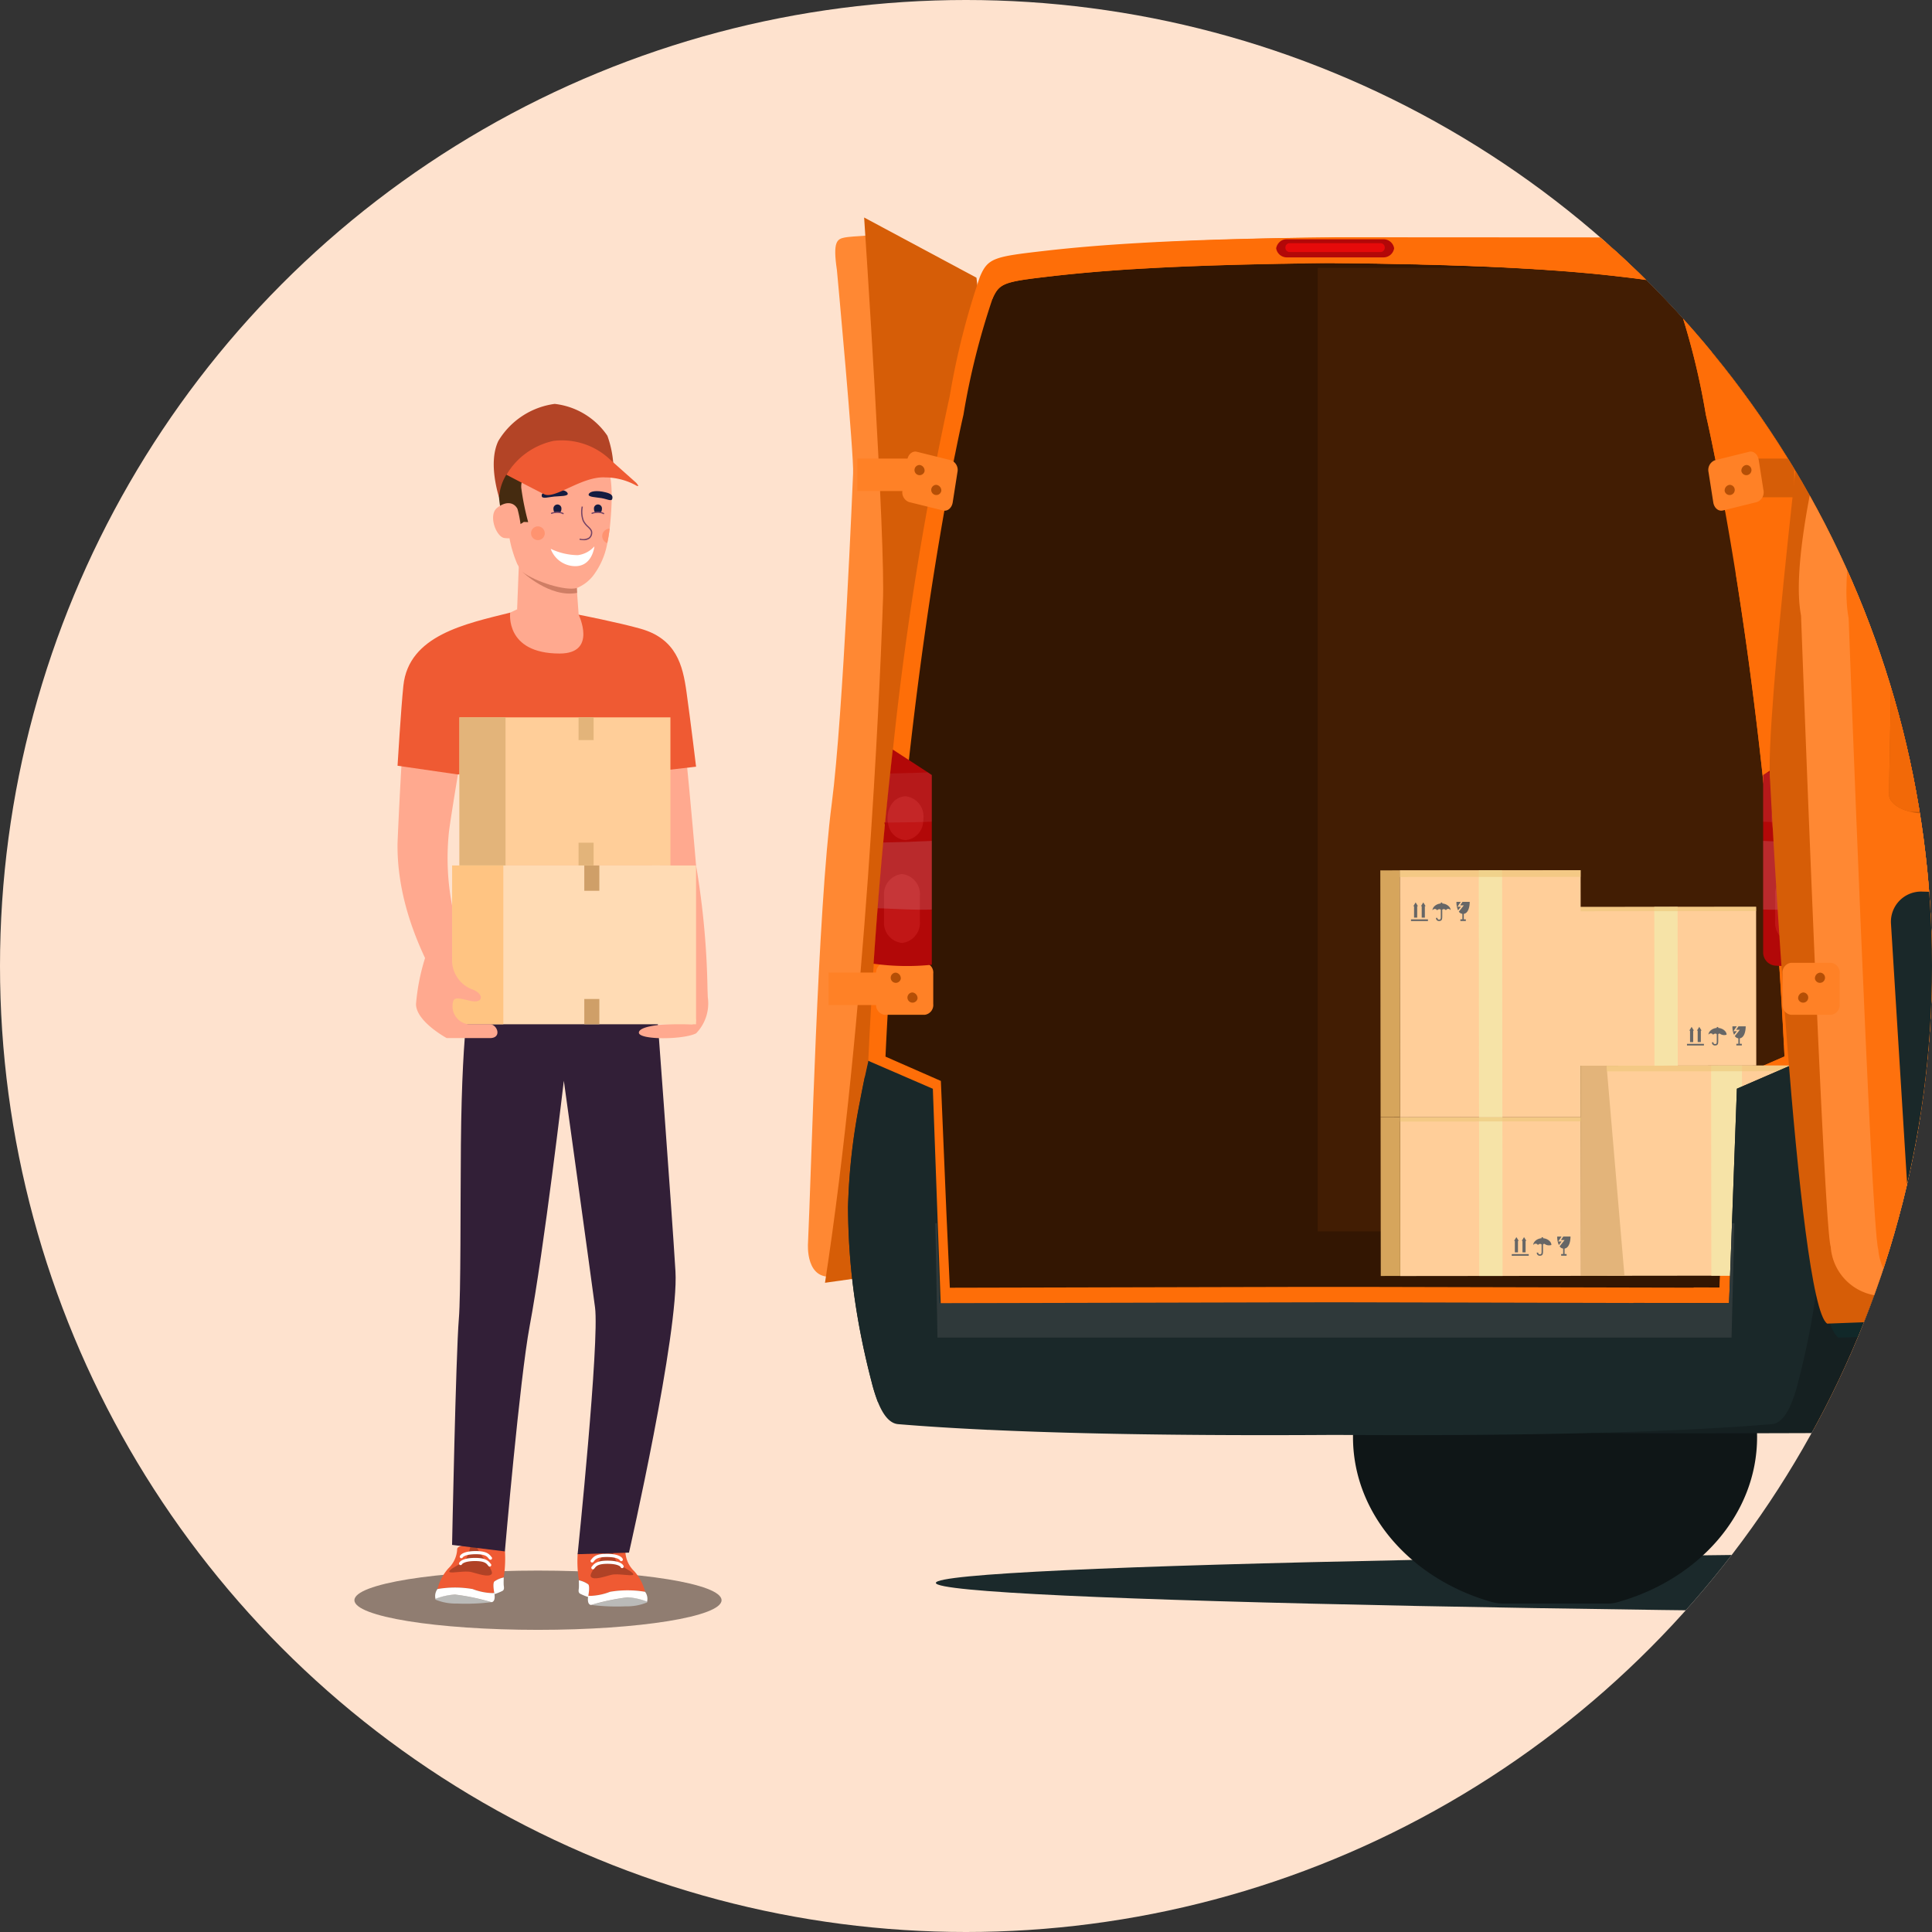 <svg xmlns="http://www.w3.org/2000/svg" xmlns:xlink="http://www.w3.org/1999/xlink" width="158" height="158" viewBox="0 0 158 158">
  <rect x="0" y="0" width="158" height="158" fill="#333333" stroke="none"/>
  <defs>
    <clipPath id="clip-path">
      <circle id="Эллипс_678" data-name="Эллипс 678" cx="79" cy="79" r="79" transform="translate(-0.058 0.5)" fill="#fff" stroke="#707070" stroke-width="1"/>
    </clipPath>
    <clipPath id="clip-path-2">
      <rect id="Прямоугольник_3447" data-name="Прямоугольник 3447" width="167.798" height="166.574" transform="translate(0 0)" fill="#fff" stroke="#707070" stroke-width="1"/>
    </clipPath>
    <clipPath id="clip-path-3">
      <rect id="Прямоугольник_3433" data-name="Прямоугольник 3433" width="428.782" height="172.249" transform="translate(0 0)" fill="#fff" stroke="#707070" stroke-width="1"/>
    </clipPath>
  </defs>
  <g id="ava_free_moving_van" transform="translate(0.058 -0.5)" clip-path="url(#clip-path)">
    <g id="Группа_масок_119" data-name="Группа масок 119" transform="translate(-4.899 -4.593)" clip-path="url(#clip-path-2)">
      <g id="Группа_масок_112" data-name="Группа масок 112" transform="translate(-46.592 0)" clip-path="url(#clip-path-3)">
        <g id="Сгруппировать_5909" data-name="Сгруппировать 5909" transform="translate(41.816 -33.502)">
          <rect id="Прямоугольник_3385" data-name="Прямоугольник 3385" width="231.853" height="199.626" transform="translate(0)" fill="#fee2ce"/>
          <g id="Сгруппировать_5894" data-name="Сгруппировать 5894" transform="translate(75.688 56.383)">
            <path id="Контур_16248" data-name="Контур 16248" d="M1689.048,2963.479v5.33q-5.3,0-10.707.006c-74.285,0-134.508-1.2-134.508-2.671s60.223-2.672,134.508-2.672Q1683.748,2963.473,1689.048,2963.479Z" transform="translate(-1533.369 -2854.481)" fill="#1b292b"/>
            <path id="Контур_16249" data-name="Контур 16249" d="M2175.948,2571.1H2167.4a3.476,3.476,0,0,1-.942-.124c-6.6-1.863-11.36-7.195-11.36-13.484,0-7.84,7.4-14.2,16.523-14.2s16.523,6.355,16.523,14.2c0,6.323-4.814,11.677-11.464,13.513A2.748,2.748,0,0,1,2175.948,2571.1Z" transform="translate(-2110.52 -2457.749)" fill="#0f1617"/>
            <g id="Сгруппировать_5832" data-name="Сгруппировать 5832">
              <path id="Контур_16250" data-name="Контур 16250" d="M1362.445,1035.463s-2.643.138-3.106.232c-.632.127-1,.313-.649,2.666,0,0,1.426,15.369,1.321,16.656,0,0-.807,19.835-1.739,26.949-1.17,8.934-1.669,30.11-1.947,35.988,0,0-.255,3.229,2.295,2.665.34-.075,3.477-18.112,3.477-18.112l2.295-44.464Z" transform="translate(-1356.318 -1034.063)" fill="#f83"/>
              <path id="Контур_16251" data-name="Контур 16251" d="M1381.37,1097.49l11.266-1.591.2-6.749,1.888-63.98s-.542-6.4-.967-9.875l-9.187-4.924s1.8,26.811,1.53,31.572c0,0-.771,24.6-3.587,47.271C1382.163,1092.019,1381.783,1094.8,1381.37,1097.49Z" transform="translate(-1379.972 -1010.372)" fill="#d65d07"/>
            </g>
            <rect id="Прямоугольник_3386" data-name="Прямоугольник 3386" width="4.692" height="2.657" transform="translate(4.037 19.714)" fill="#ff8126"/>
            <path id="Контур_16252" data-name="Контур 16252" d="M3260.726,2327.354l3.437,1.5,33.715.2,2.626-2.077.723-4.357-2.249-4.691-.267-4.785-1.972-2.827-2.816-4.122-3.036-2.315-5.3-2.326-5.7-.027-5.092.8-5.075,1.456-2.276,3.193-3.556,4.667-.985,4.109-.74,3.44Z" transform="translate(-3154.452 -2229.474)" fill="#080c0d"/>
            <path id="Контур_16253" data-name="Контур 16253" d="M1530.057,1047.7H1488.87v1.177h-13.231l-11.324.985-2.122.728-3.105,10.689-2.43,13.229-1.852,14.181-1.319,17.878-.575,7.309-.329,1.711,4.076,2.523v17.968l36.761-.387-.029-.8h36.668Z" transform="translate(-1447.21 -1045.62)" fill="#331602"/>
            <rect id="Прямоугольник_3387" data-name="Прямоугольник 3387" width="56.137" height="78.793" transform="translate(41.689 4.12)" fill="#421d03"/>
            <path id="Контур_16254" data-name="Контур 16254" d="M1494.714,1118.31a52.639,52.639,0,0,0-.97-8.317c-.11-.586-.213-1.121-.308-1.577-.2-.97-.346-1.6-.36-1.676a.011.011,0,0,1,0-.007c0-.031,0-.058,0-.089q-.031-.607-.062-1.2-.164-3.419-.384-6.657c-.1-1.546-.216-3.058-.329-4.539-.144-1.841-.3-3.627-.459-5.369v-.007c-.044-.483-.093-.96-.137-1.437l-.017-.2c-.045-.432-.086-.861-.127-1.286q-.139-1.383-.284-2.722-.108-.987-.216-1.954a264.266,264.266,0,0,0-4.642-28.91,74.384,74.384,0,0,0-1.933-8.282v0c-.175-.535-.353-1.035-.538-1.474-.651-1.556-1.169-1.649-5.355-2.129-2.287-.26-4.779-.47-7.683-.638-.449-.027-.9-.051-1.368-.075-3.839-.2-8.385-.319-14.062-.377-.182,0-.367-.007-.552-.007h-.024c-.185,0-.37,0-.552.007-5.68.058-10.226.185-14.062.377-.47.024-.925.048-1.371.075-2.91.165-5.41.377-7.7.638-4.186.48-4.7.573-5.355,2.129a61.253,61.253,0,0,0-2.468,9.76,263.581,263.581,0,0,0-4.645,28.91q-.108.967-.216,1.954c-.093.891-.192,1.8-.281,2.725-.045.422-.086.85-.13,1.282-.007.065-.01.13-.017.2-.045.476-.089.956-.137,1.44q-.242,2.612-.459,5.375-.175,2.221-.326,4.539-.257,3.805-.446,7.861a.782.782,0,0,0-.007.089s-.11.48-.278,1.272c-.113.535-.25,1.214-.391,1.985a53.715,53.715,0,0,0-.967,8.046c0,.069,0,.134,0,.2v.062c0,.127,0,.254,0,.381,0,.154,0,.308.007.463.017,1.272.075,2.657.213,4.179.027.3.058.6.093.908.007.076.014.154.024.237s.017.158.028.237c.044.4.1.806.154,1.224.014.086.027.168.038.25.024.168.052.339.075.511.014.089.027.182.045.271.041.254.079.514.127.775.072.4.144.809.226,1.227.017.106.038.209.062.315s.045.213.065.319.041.209.065.315c.045.209.089.425.137.644.024.106.052.216.075.322s.044.206.069.3c.13.562.271,1.138.428,1.731a13.53,13.53,0,0,0,.538,1.7c.36.891.881,1.69,1.628,1.752,2.187.182,4.6.333,7.216.456h.007c.062,0,.12.007.182.007l.045,0c2.441.117,5.05.206,7.8.271,6.2.151,13.13.192,20.476.144,7.347.048,14.272.007,20.477-.144.243-.007.483-.01.723-.014,2.482-.068,4.847-.151,7.072-.257l.045,0c.062,0,.12,0,.182-.007h.007q.926-.041,1.81-.092c1.927-.1,3.733-.223,5.406-.364.751-.062,1.268-.86,1.628-1.752a13.615,13.615,0,0,0,.542-1.7c.027-.113.058-.229.086-.343.041-.158.079-.315.12-.469.021-.093.045-.178.065-.267.041-.178.086-.357.127-.535.021-.086.041-.172.058-.26s.041-.168.062-.257c.137-.6.257-1.19.37-1.762.014-.072.027-.141.041-.212.017-.089.038-.182.051-.274.031-.158.058-.319.089-.477.041-.237.082-.473.12-.706.024-.144.048-.285.068-.425.014-.089.027-.182.045-.271.031-.219.065-.439.093-.655a.013.013,0,0,1,0-.01c.021-.147.041-.295.058-.439s.041-.292.058-.435c.079-.617.141-1.217.192-1.8.079-.867.13-1.693.165-2.475.017-.367.031-.727.038-1.073,0-.082.007-.168.007-.254,0-.123.007-.247.007-.37v-.147c0-.106.007-.213.007-.315C1494.717,1118.557,1494.717,1118.433,1494.714,1118.31Zm-5.869-10.706-1.683.734-.079.031-.459,10.854-.281,6.058-2.129-.007-27.278-.062h-4.32l-29.211.068-.278-6.058-.456-10.854-4.528-1.988c.051-1.155.113-2.3.175-3.421q.114-2.042.247-4.014c0-.079.01-.161.014-.24.044-.634.086-1.268.134-1.892.058-.847.123-1.687.189-2.513q.113-1.419.23-2.8c.075-.9.158-1.793.237-2.664.01-.079.017-.154.024-.229.041-.463.089-.926.13-1.385.069-.72.144-1.426.216-2.125q.1-.967.2-1.9c.038-.36.075-.716.117-1.07.61-5.488,1.255-10.168,1.824-13.863.425-2.756.83-5.159,1.193-7.175q.211-1.162.4-2.149c.065-.329.124-.645.182-.943.068-.353.134-.679.2-.984.408-2.04.665-3.133.672-3.157l0-.021a60.156,60.156,0,0,1,2.352-9.386c0-.01.01-.024.014-.034a3.342,3.342,0,0,1,.278-.555c.511-.812,1.34-.932,4.666-1.316,1.2-.137,2.461-.26,3.805-.37.189-.017.384-.031.579-.045.634-.051,1.292-.1,1.968-.14l1.759-.1c2.276-.123,4.789-.216,7.617-.288l1.354-.031,1.107-.021c.244-.007.487-.01.73-.014.555-.01,1.121-.021,1.7-.027v-.024h4.494v.021c.038,0,.075,0,.113,0,.631.007,1.244.017,1.844.027.288,0,.576.01.857.017.5.007,1,.021,1.484.031.243,0,.483.01.72.017s.476.01.709.017l.754.021c.158.007.312.01.466.014l1.532.052c.3.01.6.021.895.034s.586.021.871.034.573.024.85.038l.679.031c.549.027,1.08.055,1.6.086.219.01.432.024.644.038.093,0,.185.01.278.017.254.014.507.031.754.048l.576.041c.765.051,1.5.11,2.215.171l.919.082c.552.051,1.087.106,1.615.165.175.017.35.038.524.058,3.332.384,4.179.5,4.7,1.3a2.486,2.486,0,0,1,.137.237c.048.1.1.206.147.322l.021.052a59.188,59.188,0,0,1,2.369,9.383l0,.021c.007.024.268,1.121.679,3.168.062.3.13.627.2.974.062.308.123.631.188.974.124.651.261,1.361.4,2.132q.062.334.123.689c.274,1.529.572,3.264.878,5.187.065.418.134.84.2,1.275.576,3.7,1.227,8.389,1.844,13.884.037.353.079.7.116,1.059.072.645.144,1.3.213,1.971s.137,1.357.206,2.053c.048.483.1.97.141,1.46.007.051.01.1.014.154a.153.153,0,0,1,.007.034c.079.86.161,1.738.237,2.626.079.919.154,1.855.23,2.8.069.826.13,1.666.192,2.516.048.624.089,1.255.13,1.889.007.079.01.158.017.24q.133,1.969.247,4.014c.048.819.089,1.642.134,2.475.014.312.031.627.045.946Z" transform="translate(-1411.798 -1037.757)" fill="#fe6e08"/>
            <path id="Контур_16255" data-name="Контур 16255" d="M2178.06,1039.334h0c-1.782-.01-3.183-.017-4.133-.02s-1.458-.007-1.458-.007c-.632-.007-1.18,0-1.654.014h-.034l-.341.01h-.007l-42.342-.024h-.024l0,.162,0,.318-.01.727,0,.311,0,.125-.01.463h.287c2.266.024,4.363.057,6.311.1.206,0,.409.01.612.014s.4.007.6.013l.754.02c.156.007.311.01.463.013.26.01.517.02.775.027h.027c.247.01.49.02.734.027.605.02,1.19.044,1.765.068.643.027,1.268.054,1.877.085.426.02.842.044,1.251.068.575.034,1.133.068,1.677.1.1,0,.193.01.291.02.494.03.977.068,1.448.1l.849.071c1.143.095,2.225.2,3.263.321.832.095,1.512.176,2.067.254.138.02.27.037.392.057l.183.03a7.3,7.3,0,0,1,1,.223c.037.01.074.024.111.037.071.024.139.051.2.078a1.6,1.6,0,0,1,.737.619c.047.074.091.152.135.237.058.115.115.237.169.376a59.092,59.092,0,0,1,2.367,9.381l0,.02c.01.024.271,1.123.68,3.169.061.3.132.626.2.974.061.308.122.629.189.971.122.653.261,1.363.4,2.134.041.223.084.453.125.69h1.346c-.091.913-.183,1.843-.267,2.787-.01.149-.027.3-.041.464q-.041.472-.081.954v0c-.027.325-.057.649-.081.977.067.419.135.842.2,1.278.575,3.7,1.228,8.387,1.843,13.883.041.352.081.7.118,1.058q.106.969.213,1.972c.068.673.135,1.356.207,2.053.047.484.095.971.139,1.461.007.051.01.1.013.156a.147.147,0,0,1,.007.034c.061.643.122,1.3.179,1.962.017.22.037.443.057.666.078.917.156,1.853.23,2.8.068.825.128,1.664.193,2.516.024.311.047.626.067.937s.041.632.061.95c.007.078.01.159.017.24.024.328.044.656.068.988.061.994.125,2.005.179,3.027.051.818.091,1.644.135,2.476.014.311.03.626.044.944l-2.8,1.224-1.684.734-.078.03-.46,10.856-.281,6.057-2.131-.007c.007.1.014.2.021.294s.007.2.014.291c.013.227.027.453.041.676.061.971.128,1.917.207,2.824.294,3.744.646,6.75.717,7.366a.363.363,0,0,0,.013.078.39.39,0,0,1,0,.044c10.8.1,23.115.2,36.281.291-.077-.358-.149-.727-.209-1.1-.044-.26-.081-.524-.118-.785-.051-.392-.095-.788-.129-1.18-.051-.656-.074-1.319-.071-1.992a23.575,23.575,0,0,1,.274-3.521c.01-.071.024-.146.034-.217a20.719,20.719,0,0,1,7.119-12.747,17.686,17.686,0,0,1,1.63-1.177,15.479,15.479,0,0,1,8.424-2.472.641.641,0,0,1,.078,0,15.466,15.466,0,0,1,2.144.169c.007,0,.013,0,.02,0,.149.024.294.047.44.078s.3.054.453.091.3.064.45.1.3.078.447.118a15.412,15.412,0,0,1,2.3.845,17.006,17.006,0,0,1,4.586,3.128c.1.095.2.186.291.281.024.024.051.047.074.071.088.091.176.179.257.267l.051.051c.017.017.031.034.047.051.064.068.125.132.186.2a.671.671,0,0,1,.047.054.162.162,0,0,1,.034.034.05.05,0,0,1,.01.013c.058.061.118.125.172.189.007.01.017.017.024.027.044.047.084.1.128.149.024.027.044.051.064.078a.693.693,0,0,1,.064.074c.007.007.014.017.024.027.034.041.071.085.1.129q.081.091.152.183c.058.071.115.142.172.216v0h0c.081.1.162.21.244.318l.03.041c0,.007,0,.01.007.017.041.051.078.1.115.152l.112.152s.007.007.007.01q.244.345.477.7c.132.2.26.4.382.609.027.041.054.081.078.122l.031.051c.024.044.047.091.074.135q.117.2.223.4c.068.122.136.243.2.369.108.2.213.409.311.619.041.078.078.159.112.237s.084.176.125.264c.03.064.061.132.088.2a1.022,1.022,0,0,0,.044.108c.031.068.061.139.091.206.058.139.115.274.169.413.02.051.041.1.061.149.115.3.227.6.328.91l.041.122c.017.044.031.088.044.135.108.325.21.656.3.991.021.078.041.156.061.233a.783.783,0,0,1,.024.081c.013.051.027.1.037.156.047.179.091.362.132.544.077.345.149.693.209,1.045.007.041.021.085.027.132.017.108.037.216.051.325.007.041.013.078.017.118.057.369.1.741.139,1.113.007.057.013.115.017.172a.343.343,0,0,0,0,.057,1.088,1.088,0,0,1,.013.112c.014.095.021.193.028.287v.024c.013.193.027.386.034.582,0,.017,0,.037,0,.054a.346.346,0,0,1,0,.058c.007.152.014.3.017.453v.024c.007.169.007.335.007.5,0,.054,0,.112,0,.169,0,.135,0,.274-.007.409-.007.271-.017.544-.033.815-.01.169-.021.338-.034.507s-.027.335-.044.5-.034.335-.054.5-.041.331-.064.494c-.088.629-.2,1.251-.342,1.86q6.336.036,12.736.064v-97.479C2215.082,1039.561,2189.142,1039.4,2178.06,1039.334Z" transform="translate(-2084.965 -1037.69)" fill="#fe6e08"/>
            <path id="Контур_16256" data-name="Контур 16256" d="M2765.63,1926.355l77.075.362v16.555l-75.888-.359h-.47c-.044-.832-.085-1.657-.135-2.476-.054-1.021-.118-2.032-.179-3.027-.024-.332-.044-.66-.064-.988-.007-.081-.01-.159-.017-.24-.024-.318-.044-.632-.064-.95s-.044-.625-.067-.937c-.064-.852-.125-1.691-.193-2.516-.074-.947-.152-1.884-.23-2.8-.02-.223-.041-.446-.058-.666-.061-.663-.122-1.315-.179-1.961h.237Z" transform="translate(-2686.54 -1875.236)" fill="#fe6e08" opacity="0.36" style="mix-blend-mode: screen;isolation: isolate"/>
            <path id="Контур_16257" data-name="Контур 16257" d="M3821.79,2421.245l18.58.088v20.823q-6.392-.03-12.736-.064c.139-.608.254-1.231.341-1.86a23.52,23.52,0,0,0,.234-3.23c0-.223,0-.443-.007-.666v-.024c-.007-.19-.013-.375-.023-.565s-.02-.389-.034-.581c-.01-.105-.017-.21-.027-.311s-.02-.227-.034-.342c-.037-.372-.081-.744-.139-1.113-.031-.193-.061-.386-.095-.575-.061-.351-.132-.7-.21-1.045-.04-.183-.084-.365-.132-.545-.037-.159-.081-.314-.122-.47-.092-.335-.193-.666-.3-.991-.013-.047-.027-.091-.044-.135l-.041-.122c-.1-.307-.213-.608-.328-.91-.02-.047-.041-.1-.061-.149-.054-.138-.112-.274-.169-.412-.044-.1-.088-.21-.135-.315-.027-.068-.057-.135-.088-.2-.04-.088-.081-.176-.125-.264s-.071-.159-.112-.237c-.1-.21-.2-.416-.311-.619-.064-.125-.132-.247-.2-.369s-.146-.264-.223-.4c-.057-.1-.118-.207-.182-.308-.122-.206-.25-.409-.382-.609q-.229-.355-.477-.7s0-.007-.007-.01c-.078-.108-.156-.216-.233-.321l-.031-.041c-.081-.108-.162-.213-.243-.318h0v0c-.058-.074-.115-.146-.173-.216s-.1-.122-.152-.183c-.037-.051-.081-.1-.125-.156a.673.673,0,0,0-.064-.074.4.4,0,0,0-.051-.058c-.088-.1-.179-.21-.271-.314-.023-.023-.044-.047-.068-.071a.042.042,0,0,0-.01-.013.3.3,0,0,0-.034-.034c-.014-.017-.031-.037-.047-.054-.078-.084-.156-.169-.233-.25-.034-.034-.064-.067-.1-.1C3822.178,2421.621,3821.986,2421.431,3821.79,2421.245Z" transform="translate(-3684.206 -2342.512)" fill="#fe6e08" opacity="0.32" style="mix-blend-mode: multiply;isolation: isolate"/>
            <path id="Контур_16258" data-name="Контур 16258" d="M3665.937,2343.066l27.259.128v6.409l-16.677-.078h0v0c-.108-.135-.213-.267-.325-.4-.03-.044-.068-.088-.1-.128-.01-.01-.017-.021-.023-.027a.622.622,0,0,0-.064-.074.4.4,0,0,0-.051-.058c-.108-.132-.22-.26-.338-.386a.046.046,0,0,0-.01-.013.146.146,0,0,0-.033-.034c-.014-.017-.031-.037-.048-.054-.108-.118-.216-.233-.335-.348-.183-.2-.375-.385-.571-.571a16.991,16.991,0,0,0-4.586-3.128,15.734,15.734,0,0,0-2.3-.846,15.348,15.348,0,0,0-1.81-.389Z" transform="translate(-3537.031 -2268.696)" fill="#1a2829"/>
            <path id="Контур_16259" data-name="Контур 16259" d="M3349.75,1832.4l-47.578-.227.013-3.277,47.564.226Z" transform="translate(-3193.585 -1783.224)" fill="#879898"/>
            <g id="Сгруппировать_5877" data-name="Сгруппировать 5877" transform="translate(46.812 53.372)">
              <g id="Сгруппировать_5841" data-name="Сгруппировать 5841" transform="translate(14.352 2.997)">
                <g id="Сгруппировать_5840" data-name="Сгруппировать 5840" transform="translate(1.591 0)">
                  <g id="Сгруппировать_5839" data-name="Сгруппировать 5839" transform="translate(0 0)">
                    <rect id="Прямоугольник_3388" data-name="Прямоугольник 3388" width="14.789" height="12.985" transform="translate(0 0.017) rotate(-0.066)" fill="#ffce99"/>
                    <g id="Сгруппировать_5838" data-name="Сгруппировать 5838" transform="translate(9.136 9.775)">
                      <g id="Сгруппировать_5834" data-name="Сгруппировать 5834" transform="translate(0 0.045)">
                        <g id="Сгруппировать_5833" data-name="Сгруппировать 5833" transform="translate(0.19)">
                          <path id="Контур_16260" data-name="Контур 16260" d="M2648.18,2196.455l-.189.306h.061v.938h.256v-.938h.061Z" transform="translate(-2647.991 -2196.454)" fill="#666"/>
                          <path id="Контур_16261" data-name="Контур 16261" d="M2659.38,2196.442l-.189.306h.061v.938h.257v-.938h.061Z" transform="translate(-2658.566 -2196.442)" fill="#666"/>
                        </g>
                        <rect id="Прямоугольник_3389" data-name="Прямоугольник 3389" width="1.387" height="0.137" transform="translate(0 1.389) rotate(-0.066)" fill="#666"/>
                      </g>
                      <g id="Сгруппировать_5836" data-name="Сгруппировать 5836" transform="translate(1.755 0.056)">
                        <g id="Сгруппировать_5835" data-name="Сгруппировать 5835" transform="translate(0.29)">
                          <path id="Контур_16262" data-name="Контур 16262" d="M2681.48,2198.16a.235.235,0,0,1-.242-.258h.118c0,.052.016.14.124.14s.151-.01.151-.225v-1.168h.118v1.168C2681.75,2198.039,2681.707,2198.159,2681.48,2198.16Z" transform="translate(-2681.239 -2196.648)" fill="#666"/>
                        </g>
                        <path id="Контур_16263" data-name="Контур 16263" d="M2677.527,2198.453a.078.078,0,0,1,0,.017.605.605,0,0,1-.56-.093.216.216,0,0,0-.18.1.217.217,0,0,0-.359,0,.212.212,0,0,0-.19-.115.216.216,0,0,0-.191.113s0-.01,0-.015c0-.257.33-.545.741-.545S2677.527,2198.2,2677.527,2198.453Z" transform="translate(-2676.044 -2197.839)" fill="#666"/>
                      </g>
                      <g id="Сгруппировать_5837" data-name="Сгруппировать 5837" transform="translate(3.717)">
                        <path id="Контур_16264" data-name="Контур 16264" d="M2711.555,2196.059l-.233.293a1.6,1.6,0,0,1-.132-.664.27.27,0,0,1,0-.028h.352l-.269.4Z" transform="translate(-2711.19 -2195.658)" fill="#666"/>
                        <path id="Контур_16265" data-name="Контур 16265" d="M2715.575,2195.672c0,.347-.109.957-.542.958a.418.418,0,0,1-.347-.186l.409-.515h-.3l.192-.285h.593A.272.272,0,0,1,2715.575,2195.672Z" transform="translate(-2714.491 -2195.644)" fill="#666"/>
                        <rect id="Прямоугольник_3390" data-name="Прямоугольник 3390" width="0.115" height="0.669" transform="translate(0.486 0.82) rotate(-0.067)" fill="#666"/>
                        <rect id="Прямоугольник_3391" data-name="Прямоугольник 3391" width="0.446" height="0.137" transform="translate(0.321 1.429) rotate(-0.066)" fill="#666"/>
                      </g>
                    </g>
                    <rect id="Прямоугольник_3392" data-name="Прямоугольник 3392" width="1.907" height="12.985" transform="matrix(1, -0.001, 0.001, 1, 6.462, 0.01)" fill="#f6e3a7" style="mix-blend-mode: multiply;isolation: isolate"/>
                  </g>
                </g>
                <rect id="Прямоугольник_3393" data-name="Прямоугольник 3393" width="1.591" height="12.979" transform="translate(0 0.019) rotate(-0.066)" fill="#d6a55c"/>
                <rect id="Прямоугольник_3394" data-name="Прямоугольник 3394" width="14.789" height="0.351" transform="translate(1.591 0.017) rotate(-0.066)" fill="#ecc679" opacity="0.6" style="mix-blend-mode: screen;isolation: isolate"/>
              </g>
              <g id="Сгруппировать_5850" data-name="Сгруппировать 5850" transform="translate(34.599 20.158)">
                <g id="Сгруппировать_5849" data-name="Сгруппировать 5849" transform="translate(1.591 0)">
                  <g id="Сгруппировать_5848" data-name="Сгруппировать 5848" transform="translate(0 0)">
                    <rect id="Прямоугольник_3395" data-name="Прямоугольник 3395" width="14.79" height="12.985" transform="matrix(1, -0.001, 0.001, 1, 0, 0.017)" fill="#ffce99"/>
                    <g id="Сгруппировать_5847" data-name="Сгруппировать 5847" transform="translate(9.136 9.775)">
                      <g id="Сгруппировать_5843" data-name="Сгруппировать 5843" transform="translate(0 0.045)">
                        <g id="Сгруппировать_5842" data-name="Сгруппировать 5842" transform="translate(0.19)">
                          <path id="Контур_16266" data-name="Контур 16266" d="M3011.018,2503.981l-.188.306h.061v.938h.257v-.938h.062Z" transform="translate(-3010.83 -2503.98)" fill="#666"/>
                          <path id="Контур_16267" data-name="Контур 16267" d="M3022.21,2503.968l-.189.306h.061v.938h.257v-.938h.061Z" transform="translate(-3021.397 -2503.968)" fill="#666"/>
                        </g>
                        <rect id="Прямоугольник_3396" data-name="Прямоугольник 3396" width="1.387" height="0.137" transform="translate(0 1.389) rotate(-0.066)" fill="#666"/>
                      </g>
                      <g id="Сгруппировать_5845" data-name="Сгруппировать 5845" transform="translate(1.755 0.056)">
                        <g id="Сгруппировать_5844" data-name="Сгруппировать 5844" transform="translate(0.29)">
                          <path id="Контур_16268" data-name="Контур 16268" d="M3044.315,2505.684a.234.234,0,0,1-.241-.258h.117c0,.052.016.14.124.14s.152-.01.151-.226v-1.168h.118v1.168C3044.584,2505.563,3044.542,2505.684,3044.315,2505.684Z" transform="translate(-3044.074 -2504.172)" fill="#666"/>
                        </g>
                        <path id="Контур_16269" data-name="Контур 16269" d="M3040.354,2505.977a.1.1,0,0,1,0,.017.606.606,0,0,1-.561-.093.215.215,0,0,0-.179.1.217.217,0,0,0-.359,0,.216.216,0,0,0-.381,0,.075.075,0,0,1,0-.015c0-.258.331-.545.741-.546S3040.354,2505.719,3040.354,2505.977Z" transform="translate(-3038.871 -2505.363)" fill="#666"/>
                      </g>
                      <g id="Сгруппировать_5846" data-name="Сгруппировать 5846" transform="translate(3.717)">
                        <path id="Контур_16270" data-name="Контур 16270" d="M3074.394,2503.585l-.233.293a1.6,1.6,0,0,1-.132-.664.217.217,0,0,1,0-.029h.352l-.269.4Z" transform="translate(-3074.029 -2503.184)" fill="#666"/>
                        <path id="Контур_16271" data-name="Контур 16271" d="M3078.406,2503.2c0,.347-.108.957-.541.958a.416.416,0,0,1-.347-.187l.409-.514h-.3l.191-.285h.593Z" transform="translate(-3077.323 -2503.17)" fill="#666"/>
                        <rect id="Прямоугольник_3397" data-name="Прямоугольник 3397" width="0.115" height="0.67" transform="translate(0.485 0.819) rotate(-0.067)" fill="#666"/>
                        <rect id="Прямоугольник_3398" data-name="Прямоугольник 3398" width="0.445" height="0.137" transform="translate(0.321 1.429) rotate(-0.066)" fill="#666"/>
                      </g>
                    </g>
                    <rect id="Прямоугольник_3399" data-name="Прямоугольник 3399" width="1.907" height="12.985" transform="translate(6.462 0.01) rotate(-0.066)" fill="#f6e3a7" style="mix-blend-mode: multiply;isolation: isolate"/>
                  </g>
                </g>
                <rect id="Прямоугольник_3400" data-name="Прямоугольник 3400" width="1.591" height="12.979" transform="translate(0 0.019) rotate(-0.066)" fill="#d6a55c"/>
                <rect id="Прямоугольник_3401" data-name="Прямоугольник 3401" width="14.79" height="0.35" transform="matrix(1, -0.001, 0.001, 1, 1.591, 0.017)" fill="#ecc679" opacity="0.6" style="mix-blend-mode: screen;isolation: isolate"/>
              </g>
              <g id="Сгруппировать_5859" data-name="Сгруппировать 5859" transform="translate(0.023 20.192)">
                <g id="Сгруппировать_5858" data-name="Сгруппировать 5858" transform="translate(1.591 0)">
                  <g id="Сгруппировать_5857" data-name="Сгруппировать 5857" transform="translate(0 0)">
                    <rect id="Прямоугольник_3402" data-name="Прямоугольник 3402" width="14.79" height="12.986" transform="matrix(1, -0.001, 0.001, 1, 0, 0.017)" fill="#ffce99"/>
                    <g id="Сгруппировать_5856" data-name="Сгруппировать 5856" transform="translate(9.136 9.775)">
                      <g id="Сгруппировать_5852" data-name="Сгруппировать 5852" transform="translate(0 0.045)">
                        <g id="Сгруппировать_5851" data-name="Сгруппировать 5851" transform="translate(0.19)">
                          <path id="Контур_16272" data-name="Контур 16272" d="M2391.422,2504.587l-.189.306h.062v.938h.256v-.938h.061Z" transform="translate(-2391.233 -2504.587)" fill="#666"/>
                          <path id="Контур_16273" data-name="Контур 16273" d="M2402.625,2504.575l-.189.306h.06v.938h.256v-.938h.061Z" transform="translate(-2401.811 -2504.575)" fill="#666"/>
                        </g>
                        <rect id="Прямоугольник_3403" data-name="Прямоугольник 3403" width="1.387" height="0.137" transform="translate(0 1.389) rotate(-0.066)" fill="#666"/>
                      </g>
                      <g id="Сгруппировать_5854" data-name="Сгруппировать 5854" transform="translate(1.756 0.056)">
                        <g id="Сгруппировать_5853" data-name="Сгруппировать 5853" transform="translate(0.29)">
                          <path id="Контур_16274" data-name="Контур 16274" d="M2424.719,2506.287a.235.235,0,0,1-.242-.258h.117c0,.053.016.14.124.14s.152-.01.151-.226v-1.168h.118v1.168C2424.988,2506.166,2424.945,2506.287,2424.719,2506.287Z" transform="translate(-2424.477 -2504.775)" fill="#666"/>
                        </g>
                        <path id="Контур_16275" data-name="Контур 16275" d="M2420.769,2506.584a.1.1,0,0,1,0,.017.606.606,0,0,1-.561-.093.215.215,0,0,0-.18.1.217.217,0,0,0-.359,0,.216.216,0,0,0-.381,0s0-.01,0-.015c0-.258.331-.545.74-.546S2420.768,2506.326,2420.769,2506.584Z" transform="translate(-2419.286 -2505.969)" fill="#666"/>
                      </g>
                      <g id="Сгруппировать_5855" data-name="Сгруппировать 5855" transform="translate(3.717)">
                        <path id="Контур_16276" data-name="Контур 16276" d="M2454.791,2504.188l-.233.293a1.6,1.6,0,0,1-.133-.664.286.286,0,0,1,0-.029h.352l-.268.4Z" transform="translate(-2454.425 -2503.787)" fill="#666"/>
                        <path id="Контур_16277" data-name="Контур 16277" d="M2458.82,2503.8c0,.347-.109.957-.542.958a.415.415,0,0,1-.347-.186l.408-.515h-.3l.191-.286h.593C2458.82,2503.783,2458.82,2503.791,2458.82,2503.8Z" transform="translate(-2457.735 -2503.773)" fill="#666"/>
                        <rect id="Прямоугольник_3404" data-name="Прямоугольник 3404" width="0.116" height="0.669" transform="translate(0.485 0.82) rotate(-0.066)" fill="#666"/>
                        <rect id="Прямоугольник_3405" data-name="Прямоугольник 3405" width="0.446" height="0.137" transform="translate(0.321 1.429) rotate(-0.066)" fill="#666"/>
                      </g>
                    </g>
                    <rect id="Прямоугольник_3406" data-name="Прямоугольник 3406" width="1.907" height="12.986" transform="translate(6.462 0.01) rotate(-0.066)" fill="#f6e3a7" style="mix-blend-mode: multiply;isolation: isolate"/>
                  </g>
                </g>
                <rect id="Прямоугольник_3407" data-name="Прямоугольник 3407" width="1.591" height="12.979" transform="translate(0 0.019) rotate(-0.066)" fill="#d6a55c"/>
                <rect id="Прямоугольник_3408" data-name="Прямоугольник 3408" width="14.79" height="0.351" transform="matrix(1, -0.001, 0.001, 1, 1.591, 0.017)" fill="#ecc679" opacity="0.6" style="mix-blend-mode: screen;isolation: isolate"/>
              </g>
              <g id="Сгруппировать_5867" data-name="Сгруппировать 5867" transform="translate(0 0)">
                <g id="Сгруппировать_5866" data-name="Сгруппировать 5866" transform="translate(1.591)">
                  <rect id="Прямоугольник_3409" data-name="Прямоугольник 3409" width="14.79" height="20.192" transform="matrix(1, -0.001, 0.001, 1, 0, 0.017)" fill="#ffce99"/>
                  <g id="Сгруппировать_5865" data-name="Сгруппировать 5865" transform="translate(0.918 2.595)">
                    <g id="Сгруппировать_5861" data-name="Сгруппировать 5861" transform="translate(0 0.045)">
                      <g id="Сгруппировать_5860" data-name="Сгруппировать 5860" transform="translate(0.19)">
                        <path id="Контур_16278" data-name="Контур 16278" d="M2243.735,2014.085l-.189.306h.061v.938h.256v-.938h.061Z" transform="translate(-2243.546 -2014.084)" fill="#666"/>
                        <path id="Контур_16279" data-name="Контур 16279" d="M2254.938,2014.072l-.188.306h.061v.938h.257v-.938h.061Z" transform="translate(-2254.124 -2014.072)" fill="#666"/>
                      </g>
                      <rect id="Прямоугольник_3410" data-name="Прямоугольник 3410" width="1.387" height="0.137" transform="translate(0 1.389) rotate(-0.066)" fill="#666"/>
                    </g>
                    <g id="Сгруппировать_5863" data-name="Сгруппировать 5863" transform="translate(1.756 0.056)">
                      <g id="Сгруппировать_5862" data-name="Сгруппировать 5862" transform="translate(0.29)">
                        <path id="Контур_16280" data-name="Контур 16280" d="M2277.036,2015.786a.234.234,0,0,1-.242-.258h.117c0,.052.016.14.124.14s.151-.01.151-.225v-1.168h.118v1.168C2277.3,2015.666,2277.262,2015.786,2277.036,2015.786Z" transform="translate(-2276.794 -2014.275)" fill="#666"/>
                      </g>
                      <path id="Контур_16281" data-name="Контур 16281" d="M2273.078,2016.082a.082.082,0,0,1,0,.017.216.216,0,0,0-.192-.115.213.213,0,0,0-.19.116.219.219,0,0,0-.178-.094.215.215,0,0,0-.18.1.218.218,0,0,0-.36,0,.213.213,0,0,0-.19-.115.215.215,0,0,0-.19.113.079.079,0,0,1,0-.015c0-.258.331-.545.741-.545S2273.078,2015.824,2273.078,2016.082Z" transform="translate(-2271.595 -2015.468)" fill="#666"/>
                    </g>
                    <g id="Сгруппировать_5864" data-name="Сгруппировать 5864" transform="translate(3.717)">
                      <path id="Контур_16282" data-name="Контур 16282" d="M2307.11,2013.689l-.233.293a1.611,1.611,0,0,1-.132-.665.215.215,0,0,1,0-.028h.352l-.269.4Z" transform="translate(-2306.745 -2013.288)" fill="#666"/>
                      <path id="Контур_16283" data-name="Контур 16283" d="M2311.126,2013.3c0,.347-.108.957-.542.958a.417.417,0,0,1-.348-.186l.409-.514h-.3l.191-.285h.593C2311.126,2013.283,2311.126,2013.292,2311.126,2013.3Z" transform="translate(-2310.042 -2013.274)" fill="#666"/>
                      <rect id="Прямоугольник_3411" data-name="Прямоугольник 3411" width="0.116" height="0.669" transform="matrix(1, -0.001, 0.001, 1, 0.485, 0.819)" fill="#666"/>
                      <rect id="Прямоугольник_3412" data-name="Прямоугольник 3412" width="0.446" height="0.137" transform="translate(0.321 1.429) rotate(-0.066)" fill="#666"/>
                    </g>
                  </g>
                  <rect id="Прямоугольник_3413" data-name="Прямоугольник 3413" width="1.907" height="20.192" transform="translate(6.462 0.01) rotate(-0.066)" fill="#f6e3a7" style="mix-blend-mode: multiply;isolation: isolate"/>
                </g>
                <rect id="Прямоугольник_3414" data-name="Прямоугольник 3414" width="1.591" height="20.182" transform="translate(0 0.019) rotate(-0.066)" fill="#d6a55c"/>
                <rect id="Прямоугольник_3415" data-name="Прямоугольник 3415" width="14.79" height="0.545" transform="matrix(1, -0.001, 0.001, 1, 1.591, 0.017)" fill="#ecc679" opacity="0.6" style="mix-blend-mode: screen;isolation: isolate"/>
              </g>
              <g id="Сгруппировать_5876" data-name="Сгруппировать 5876" transform="translate(16.399 15.974)">
                <g id="Сгруппировать_5875" data-name="Сгруппировать 5875" transform="translate(2.105 0)">
                  <g id="Сгруппировать_5874" data-name="Сгруппировать 5874" transform="translate(0)">
                    <rect id="Прямоугольник_3416" data-name="Прямоугольник 3416" width="19.565" height="17.179" transform="translate(0 0.022) rotate(-0.066)" fill="#ffce99"/>
                    <g id="Сгруппировать_5873" data-name="Сгруппировать 5873" transform="translate(12.086 12.931)">
                      <g id="Сгруппировать_5869" data-name="Сгруппировать 5869" transform="translate(0 0.059)">
                        <g id="Сгруппировать_5868" data-name="Сгруппировать 5868" transform="translate(0.252)">
                          <path id="Контур_16284" data-name="Контур 16284" d="M2748.1,2485.826l-.25.4h.081v1.241h.339v-1.241h.081Z" transform="translate(-2747.849 -2485.825)" fill="#666"/>
                          <path id="Контур_16285" data-name="Контур 16285" d="M2762.924,2485.809l-.25.4h.08l0,1.241h.339v-1.241h.081Z" transform="translate(-2761.847 -2485.809)" fill="#666"/>
                        </g>
                        <rect id="Прямоугольник_3417" data-name="Прямоугольник 3417" width="1.835" height="0.181" transform="matrix(1, -0.001, 0.001, 1, 0, 1.837)" fill="#666"/>
                      </g>
                      <g id="Сгруппировать_5871" data-name="Сгруппировать 5871" transform="translate(2.322 0.074)">
                        <g id="Сгруппировать_5870" data-name="Сгруппировать 5870" transform="translate(0.383)">
                          <path id="Контур_16286" data-name="Контур 16286" d="M2792.147,2488.074a.31.31,0,0,1-.32-.341h.156c0,.069.021.185.164.185s.2-.014.2-.3l0-1.546h.156l0,1.546C2792.5,2487.915,2792.447,2488.074,2792.147,2488.074Z" transform="translate(-2791.827 -2486.075)" fill="#666"/>
                        </g>
                        <path id="Контур_16287" data-name="Контур 16287" d="M2786.921,2488.465a.125.125,0,0,1,0,.023.285.285,0,0,0-.506,0,.29.29,0,0,0-.236-.125.286.286,0,0,0-.238.127.288.288,0,0,0-.475,0,.282.282,0,0,0-.252-.153.287.287,0,0,0-.252.15c0-.006,0-.014,0-.02,0-.341.437-.721.979-.722S2786.921,2488.124,2786.921,2488.465Z" transform="translate(-2784.96 -2487.652)" fill="#666"/>
                      </g>
                      <g id="Сгруппировать_5872" data-name="Сгруппировать 5872" transform="translate(4.917)">
                        <path id="Контур_16288" data-name="Контур 16288" d="M2831.945,2485.3l-.309.387a2.12,2.12,0,0,1-.174-.878c0-.013,0-.025,0-.038h.465l-.355.53Z" transform="translate(-2831.462 -2484.769)" fill="#666"/>
                        <path id="Контур_16289" data-name="Контур 16289" d="M2837.253,2484.788c0,.459-.144,1.266-.716,1.267a.554.554,0,0,1-.46-.246l.541-.681h-.4l.253-.378h.784C2837.253,2484.763,2837.253,2484.774,2837.253,2484.788Z" transform="translate(-2835.819 -2484.75)" fill="#666"/>
                        <rect id="Прямоугольник_3418" data-name="Прямоугольник 3418" width="0.153" height="0.885" transform="translate(0.641 1.085) rotate(-0.067)" fill="#666"/>
                        <rect id="Прямоугольник_3419" data-name="Прямоугольник 3419" width="0.59" height="0.181" transform="translate(0.424 1.89) rotate(-0.066)" fill="#666"/>
                      </g>
                    </g>
                    <rect id="Прямоугольник_3420" data-name="Прямоугольник 3420" width="2.524" height="17.179" transform="translate(8.548 0.013) rotate(-0.066)" fill="#f6e3a7" style="mix-blend-mode: multiply;isolation: isolate"/>
                  </g>
                </g>
                <rect id="Прямоугольник_3421" data-name="Прямоугольник 3421" width="2.105" height="17.17" transform="translate(0 0.025) rotate(-0.066)" fill="#ecc679"/>
                <path id="Контур_16290" data-name="Контур 16290" d="M2489.068,2270.6l3.548.01-1.463-17.183-2.1,0Z" transform="translate(-2489.048 -2253.405)" fill="#e3b47a"/>
                <rect id="Прямоугольник_3422" data-name="Прямоугольник 3422" width="19.565" height="0.464" transform="translate(2.105 0.022) rotate(-0.066)" fill="#ecc679" opacity="0.6" style="mix-blend-mode: screen;isolation: isolate"/>
              </g>
            </g>
            <path id="Контур_16291" data-name="Контур 16291" d="M3260.694,2440.9a27.19,27.19,0,0,0-.139-11.174l-.143-11.458-9.591.017q-.289-.024-.581-.025c-.2,0-.4.01-.6.027h-.007c-5.775.5-10.362,8.075-10.362,17.352s4.587,16.626,10.362,17.125h0c3.229.387,11.212.254,11.212.254Z" transform="translate(-3134.195 -2339.69)" fill="#140901"/>
            <path id="Контур_16292" data-name="Контур 16292" d="M2178.975,1039.364c11.083.064,37.022.227,63.07.521v4.156h-85.287c-.044-.085-.088-.162-.135-.237a1.6,1.6,0,0,0-.737-.619c-.061-.027-.129-.054-.2-.078-.037-.014-.074-.027-.112-.037a7.265,7.265,0,0,0-1-.223l-.183-.03c-.122-.02-.254-.037-.392-.058-.555-.078-1.234-.159-2.066-.254-1.038-.118-2.121-.226-3.263-.321l-.849-.071c-.47-.037-.954-.074-1.448-.1-.1-.01-.193-.017-.291-.02-.545-.037-1.1-.071-1.677-.1-.409-.024-.825-.047-1.251-.068-.609-.031-1.234-.057-1.877-.085q-1.207-.056-2.5-.095h-.027q-1.532-.051-3.2-.088c-1.948-.047-4.045-.081-6.311-.1l-.233-2.107h0l42.342.024h.007l.342-.01h.034c.474-.01,1.025-.017,1.654-.014,0,0,.507,0,1.458.007s2.351.01,4.133.02Z" transform="translate(-2085.881 -1037.72)" fill="#fe6e08" opacity="0.31" style="mix-blend-mode: screen;isolation: isolate"/>
            <g id="Сгруппировать_5880" data-name="Сгруппировать 5880" transform="translate(6.902 92.167)">
              <g id="Сгруппировать_5878" data-name="Сгруппировать 5878" transform="translate(69.307)">
                <path id="Контур_16293" data-name="Контур 16293" d="M2725.053,2663.719a1.706,1.706,0,0,1-1.195,1.692,1.357,1.357,0,0,1-.346.045,1.75,1.75,0,0,1,0-3.475,1.356,1.356,0,0,1,.265.026A1.692,1.692,0,0,1,2725.053,2663.719Z" transform="translate(-2721.969 -2661.981)" fill="#b20808"/>
                <path id="Контур_16294" data-name="Контур 16294" d="M2755.644,2664.159a1.706,1.706,0,0,1-1.195,1.692,13.018,13.018,0,0,0-.081-3.4A1.692,1.692,0,0,1,2755.644,2664.159Z" transform="translate(-2752.56 -2662.421)" fill="#e4ebf9" opacity="0.15"/>
              </g>
              <g id="Сгруппировать_5879" data-name="Сгруппировать 5879">
                <path id="Контур_16295" data-name="Контур 16295" d="M1483.089,2663.719a1.648,1.648,0,0,1-1.541,1.738,1.382,1.382,0,0,1-.413-.063,1.8,1.8,0,0,1,.074-3.369,1.331,1.331,0,0,1,.339-.043A1.648,1.648,0,0,1,1483.089,2663.719Z" transform="translate(-1480.006 -2661.981)" fill="#b20808"/>
                <path id="Контур_16296" data-name="Контур 16296" d="M1481.135,2666.117a1.8,1.8,0,0,1,.074-3.37C1481.15,2663.616,1481.1,2664.8,1481.135,2666.117Z" transform="translate(-1480.006 -2662.704)" fill="#e4ebf9" opacity="0.15"/>
              </g>
            </g>
            <g id="Сгруппировать_5881" data-name="Сгруппировать 5881" transform="translate(3.279 70.157)">
              <path id="Контур_16297" data-name="Контур 16297" d="M1417.538,2294.328a13.736,13.736,0,0,1-.534-1.694q-.23-.886-.426-1.729l-.07-.3c-.025-.11-.05-.219-.073-.327q-.073-.326-.14-.646c-.022-.1-.044-.21-.065-.313s-.044-.213-.065-.32-.041-.209-.061-.312q-.123-.627-.226-1.229-.068-.391-.128-.773c-.015-.091-.029-.182-.043-.272-.026-.171-.051-.341-.076-.509-.012-.084-.024-.168-.036-.252-.058-.417-.11-.824-.157-1.223-.01-.08-.018-.159-.028-.239s-.017-.158-.026-.236q-.05-.461-.09-.906c-.156-1.74-.211-3.3-.22-4.716a50.4,50.4,0,0,1,.971-8.615c.143-.77.28-1.448.392-1.984.011-.056.023-.111.034-.164C1417.149,2274.4,1418.061,2285.948,1417.538,2294.328Z" transform="translate(-1415.075 -2267.566)" fill="#1c2a2b"/>
              <path id="Контур_16298" data-name="Контур 16298" d="M2797.868,2278.356c-.009,1.413-.062,2.972-.219,4.709-.052.58-.115,1.18-.193,1.8q-.027.215-.056.433t-.06.441a.042.042,0,0,0,0,.009c-.031.216-.063.435-.1.656l-.042.27-.069.427q-.058.348-.122.7-.042.238-.087.479l-.051.273c-.014.07-.028.142-.042.213q-.168.857-.372,1.762c-.019.086-.039.172-.059.259l-.061.261c-.041.176-.083.351-.126.529-.022.089-.043.178-.066.267-.039.156-.078.315-.118.474-.028.113-.058.226-.088.34a13.757,13.757,0,0,1-.534,1.694c-.522-8.379.39-19.926,1.065-26.761q.055.262.119.574c.094.457.2.99.308,1.577A50.348,50.348,0,0,1,2797.868,2278.356Z" transform="translate(-2718.231 -2267.593)" fill="#1c2a2b"/>
            </g>
            <path id="Контур_16299" data-name="Контур 16299" d="M2553.058,2271.862a23.244,23.244,0,0,0,.532,5.055c-13.169-.088-34.641.126-45.435.018,0,0,.98-3.43,2.344-7.8.287-.914.587-1.865.9-2.836l7.741.018h.071l.241-6.536.4-11,5.235-2.267h.058l27.456.468a4.31,4.31,0,0,1,3.474,1.892l4.406,6.5A21.284,21.284,0,0,0,2553.058,2271.862Z" transform="translate(-2443.878 -2177.536)" fill="#152021"/>
            <g id="Сгруппировать_5882" data-name="Сгруппировать 5882" transform="translate(3.279 68.958)">
              <path id="Контур_16300" data-name="Контур 16300" d="M1494.719,2258.044c-.009,1.413-.062,2.974-.219,4.71-.053.579-.115,1.179-.194,1.8-.018.144-.035.289-.055.435s-.04.291-.06.439c0,0,0,.006,0,.009-.029.216-.062.435-.095.656-.015.091-.029.181-.042.271-.024.141-.046.283-.071.426-.037.232-.079.468-.121.7-.027.159-.057.318-.086.479-.018.091-.035.181-.053.274-.013.071-.026.141-.042.212q-.166.858-.371,1.761c-.02.086-.04.172-.059.261l-.06.26c-.042.177-.084.351-.126.53-.022.088-.044.177-.066.267-.04.155-.079.313-.119.472l-.086.34a13.807,13.807,0,0,1-.536,1.7c-.362.892-.881,1.7-1.633,1.759-2.189.183-4.6.333-7.215.457h-.009c-.06,0-.119.007-.179.009l-.046,0c-2.231.1-4.6.188-7.092.252l-.7.018c-6.207.152-13.133.192-20.479.144-7.344.049-14.27.009-20.477-.144-2.748-.066-5.355-.157-7.794-.27l-.046,0c-.059,0-.119,0-.179-.009h-.009c-2.611-.124-5.026-.274-7.216-.457-.753-.062-1.271-.868-1.636-1.759a14.176,14.176,0,0,1-.534-1.7c-.152-.589-.3-1.165-.426-1.728-.022-.1-.046-.2-.068-.3s-.051-.219-.073-.327c-.049-.219-.095-.433-.141-.647-.022-.1-.044-.21-.064-.313s-.044-.212-.066-.32-.042-.208-.062-.312c-.082-.417-.155-.827-.225-1.229-.044-.261-.088-.519-.128-.773-.016-.093-.029-.183-.042-.274-.027-.17-.053-.34-.077-.508-.011-.084-.024-.168-.035-.252-.057-.417-.11-.826-.157-1.225l-.026-.238c-.009-.08-.018-.157-.026-.236-.033-.307-.062-.609-.09-.9-.157-1.739-.21-3.3-.219-4.717a50.282,50.282,0,0,1,.971-8.615c.143-.77.28-1.448.391-1.982.013-.058.024-.113.035-.166.148-.7.245-1.108.245-1.108,0-.031,0-.06,0-.09l5.291,2.291.4,11,.241,6.536,32.166-.073,24.494.055,7.741.018h.071l.241-6.536.4-11,5.236-2.267.055-.024a.092.092,0,0,0,0,.024c0,.022,0,.044,0,.066,0,0,.1.415.245,1.11.038.174.077.366.119.574.093.457.2.989.307,1.576A50.218,50.218,0,0,1,1494.719,2258.044Z" transform="translate(-1415.083 -2246.083)" fill="#1a2829"/>
              <path id="Контур_16301" data-name="Контур 16301" d="M1608.472,2484.235l-.234,9.354H1543.3l-.177-9.354h.128l.238,6.536h.071l32.166-.073,24.494.055,7.741.018h.071l.241-6.536Z" transform="translate(-1535.981 -2470.945)" fill="#706f6f" opacity="0.25"/>
            </g>
            <path id="Контур_16302" data-name="Контур 16302" d="M1658.047,1044.628c-.007,0-.014,0-.021,0-.363-.051-.73-.1-1.1-.151l-.24-.031c-.014,0-.024,0-.038,0-.082-.014-.168-.027-.25-.034h0a.067.067,0,0,0-.024,0c-.048-.116-.1-.223-.147-.322a2.513,2.513,0,0,0-.137-.237c-.518-.8-1.364-.915-4.7-1.3-.175-.021-.35-.041-.524-.058-.528-.058-1.063-.113-1.615-.165l-.919-.082q-1.07-.093-2.215-.171l-.576-.041c-.247-.017-.5-.034-.754-.048-.093-.007-.185-.014-.278-.017-.213-.014-.429-.027-.645-.038-.521-.031-1.052-.058-1.6-.086l-.679-.031c-.278-.014-.562-.027-.85-.038s-.576-.024-.871-.034-.593-.024-.895-.034l-1.532-.052c-.154,0-.309-.007-.466-.014l-.754-.021c-.233-.007-.47-.01-.709-.017s-.477-.014-.72-.017c-.487-.01-.98-.024-1.484-.031-.285-.007-.569-.01-.857-.017-.6-.01-1.214-.021-1.844-.027s-1.255-.017-1.9-.024h-.819q-.961.01-1.885.024c-.576.007-1.142.017-1.7.027-.247,0-.49.007-.73.014l-1.107.021-1.354.031c-2.828.072-5.341.165-7.617.288l-1.759.1c-.675.044-1.334.089-1.968.14-.2.014-.387.028-.579.045-1.344.11-2.605.233-3.805.37-3.325.384-4.155.5-4.666,1.316a3.36,3.36,0,0,0-.278.555.066.066,0,0,1-.027,0c-.086.014-.168.024-.25.038a.176.176,0,0,0-.041.007c-.075.007-.157.017-.233.031-.336.038-.669.086-1,.134.175-.6.353-1.162.538-1.649.651-1.742,1.166-1.844,5.351-2.376,2.293-.291,4.782-.528,7.686-.716.446-.027.9-.052,1.371-.082,3.836-.216,8.382-.353,14.062-.422.182,0,.367-.007.552-.007h.024c.185,0,.37,0,.552.007,5.677.069,10.223.2,14.062.422l1.368.082c2.91.185,5.41.422,7.7.716,4.186.531,4.7.634,5.355,2.376C1657.694,1043.466,1657.872,1044.028,1658.047,1044.628Z" transform="translate(-1585.347 -1037.757)" fill="#fe6e08"/>
            <rect id="Прямоугольник_3423" data-name="Прямоугольник 3423" width="3.914" height="3.167" transform="translate(76.748 19.714)" fill="#d65d07"/>
            <g id="Сгруппировать_5883" data-name="Сгруппировать 5883" transform="translate(38.293 1.779)">
              <path id="Контур_16303" data-name="Контур 16303" d="M2052.176,1042.986a.878.878,0,0,1-.841.742h-7.967a.879.879,0,0,1-.84-.742.946.946,0,0,1,.233-.467.827.827,0,0,1,.607-.272h7.967A.876.876,0,0,1,2052.176,1042.986Z" transform="translate(-2042.527 -1042.247)" fill="#b20808"/>
              <path id="Контур_16304" data-name="Контур 16304" d="M2064.3,1048.363a.349.349,0,0,1-.334.362h-7.457a.349.349,0,0,1-.333-.362h0a.349.349,0,0,1,.333-.362h7.457a.349.349,0,0,1,.334.362Z" transform="translate(-2055.418 -1047.68)" fill="#e60a0a"/>
            </g>
            <path id="Контур_16305" data-name="Контур 16305" d="M2676.374,1357.56c.071.454.422.75.784.66l2.791-.69a.849.849,0,0,0,.526-.984l-.387-2.467c-.071-.454-.422-.75-.784-.66l-2.791.69a.85.85,0,0,0-.526.984Z" transform="translate(-2602.332 -1334.26)" fill="#ff8126"/>
            <path id="Контур_16306" data-name="Контур 16306" d="M1460.9,2105.934a.806.806,0,0,1-.7.88h-3.273a.806.806,0,0,1-.7-.88v-2.494a.806.806,0,0,1,.7-.88h3.273a.806.806,0,0,1,.7.88Z" transform="translate(-1450.649 -2041.61)" fill="#ff8126"/>
            <g id="Сгруппировать_5885" data-name="Сгруппировать 5885" transform="translate(7.727 19.143)">
              <path id="Контур_16307" data-name="Контур 16307" d="M1498.894,1357.56c-.071.454-.422.75-.784.66l-2.791-.69a.85.85,0,0,1-.526-.984l.387-2.467c.071-.454.422-.75.784-.66l2.791.69a.85.85,0,0,1,.526.984Z" transform="translate(-1494.78 -1353.403)" fill="#ff8126"/>
              <g id="Сгруппировать_5884" data-name="Сгруппировать 5884" transform="translate(1.002 1.095)">
                <path id="Контур_16308" data-name="Контур 16308" d="M1513.552,1373.538a.417.417,0,1,1-.406-.51A.467.467,0,0,1,1513.552,1373.538Z" transform="translate(-1512.74 -1373.028)" fill="#b54f06"/>
                <path id="Контур_16309" data-name="Контур 16309" d="M1538.062,1402.631a.417.417,0,1,1-.406-.51A.467.467,0,0,1,1538.062,1402.631Z" transform="translate(-1535.882 -1400.497)" fill="#b54f06"/>
              </g>
            </g>
            <g id="Сгруппировать_5886" data-name="Сгруппировать 5886" transform="translate(74.974 20.238)">
              <path id="Контур_16310" data-name="Контур 16310" d="M2724.338,1373.538a.417.417,0,1,0,.406-.51A.467.467,0,0,0,2724.338,1373.538Z" transform="translate(-2722.97 -1373.028)" fill="#b54f06"/>
              <path id="Контур_16311" data-name="Контур 16311" d="M2699.83,1402.631a.417.417,0,1,0,.406-.51A.467.467,0,0,0,2699.83,1402.631Z" transform="translate(-2699.83 -1400.497)" fill="#b54f06"/>
            </g>
            <path id="Контур_16312" data-name="Контур 16312" d="M3251.817,1854.58c2.058-.078,4.116-.122,6.173-.181l6.172.034,12.345.065,12.344.065,6.172.032c2.057.082,4.114.147,6.171.244-2.058.075-4.116.119-6.174.179l-6.172-.032-12.344-.065-12.344-.065-6.172-.031C3255.931,1854.745,3253.874,1854.68,3251.817,1854.58Z" transform="translate(-3146.04 -1807.299)" fill="#5d808a"/>
            <g id="Сгруппировать_5887" data-name="Сгруппировать 5887" transform="translate(6.783 61.755)">
              <path id="Контур_16313" data-name="Контур 16313" d="M1478.677,2117.513a.417.417,0,1,1-.406-.51A.467.467,0,0,1,1478.677,2117.513Z" transform="translate(-1477.864 -2117.003)" fill="#b54f06"/>
              <path id="Контур_16314" data-name="Контур 16314" d="M1503.184,2146.6a.417.417,0,1,1-.406-.51A.467.467,0,0,1,1503.184,2146.6Z" transform="translate(-1501.004 -2144.469)" fill="#b54f06"/>
            </g>
            <g id="Сгруппировать_5888" data-name="Сгруппировать 5888" transform="translate(78.121 43.517)">
              <path id="Контур_16315" data-name="Контур 16315" d="M2760.045,1796.139q-.062-.65-.127-1.288-.139-1.384-.283-2.72-.106-.991-.216-1.954l-2.869,1.867-.321.211v14.509a1.082,1.082,0,0,0,1.027,1.082,17.141,17.141,0,0,0,3.732-.16q-.155-2.317-.329-4.539-.216-2.763-.459-5.375-.067-.724-.135-1.436Z" transform="translate(-2756.229 -1790.178)" fill="#b20808"/>
              <path id="Контур_16316" data-name="Контур 16316" d="M2775.2,1972.5a1.651,1.651,0,0,1,1.464,1.789v2.058a1.652,1.652,0,0,1-1.464,1.79h0a1.652,1.652,0,0,1-1.465-1.79v-2.058a1.651,1.651,0,0,1,1.465-1.789Z" transform="translate(-2772.755 -1962.326)" fill="#c11616"/>
              <path id="Контур_16317" data-name="Контур 16317" d="M2771.422,1861.736a2.26,2.26,0,0,1-.028.351,1.964,1.964,0,0,1-.043.2,1.53,1.53,0,0,1-1.394,1.241,1.584,1.584,0,0,1-1.442-1.476,2.11,2.11,0,0,1-.023-.314,1.653,1.653,0,0,1,1.465-1.79,1.432,1.432,0,0,1,1.248.853A2.084,2.084,0,0,1,2771.422,1861.736Z" transform="translate(-2767.808 -1856.053)" fill="#c11616"/>
              <path id="Контур_16318" data-name="Контур 16318" d="M2760.659,1929.439l-.524.021c-1.038.043-2.016.1-2.929.1-.334,0-.66,0-.977-.013v-5.615q2.113.109,3.971.13Q2760.441,1926.675,2760.659,1929.439Z" transform="translate(-2756.229 -1916.47)" fill="#e4ebf9" opacity="0.15"/>
              <path id="Контур_16319" data-name="Контур 16319" d="M2760.045,1827.73h-.22q-1.375,0-2.6-.036l-.3-.008c-.238-.007-.469-.013-.7-.021v-3.817l.321-.211q1.618.062,3.085.087.144,1.335.283,2.72Q2759.982,1827.08,2760.045,1827.73Z" transform="translate(-2756.229 -1821.769)" fill="#e4ebf9" opacity="0.08"/>
            </g>
            <g id="Сгруппировать_5889" data-name="Сгруппировать 5889" transform="translate(5.372 43.517)">
              <path id="Контур_16320" data-name="Контур 16320" d="M1457.342,1792.256v15.515a19.856,19.856,0,0,1-4.76-.084q.154-2.317.329-4.539.217-2.763.459-5.375.067-.725.136-1.439a1.873,1.873,0,0,1-.041-.2h.061q.062-.648.127-1.285.138-1.386.283-2.722.106-.991.216-1.954l2.87,1.867Z" transform="translate(-1452.582 -1790.178)" fill="#b20808"/>
              <path id="Контур_16321" data-name="Контур 16321" d="M1469.357,1972.5a1.651,1.651,0,0,0-1.464,1.789v2.058a1.652,1.652,0,0,0,1.464,1.79h0a1.652,1.652,0,0,0,1.465-1.79v-2.058a1.651,1.651,0,0,0-1.465-1.789Z" transform="translate(-1467.038 -1962.326)" fill="#c11616"/>
              <path id="Контур_16322" data-name="Контур 16322" d="M1476.058,1860.422a2.125,2.125,0,0,1-.023.314,1.583,1.583,0,0,1-1.442,1.476,1.53,1.53,0,0,1-1.4-1.244,1.908,1.908,0,0,1-.042-.2,2.161,2.161,0,0,1-.028-.351,2.08,2.08,0,0,1,.216-.934,1.432,1.432,0,0,1,1.249-.856A1.652,1.652,0,0,1,1476.058,1860.422Z" transform="translate(-1471.982 -1854.812)" fill="#c11616"/>
              <path id="Контур_16323" data-name="Контур 16323" d="M1462.909,1923.934v5.615c-.317.012-.642.015-.976.012-.913-.007-1.891-.059-2.929-.1l-.525-.021q.216-2.763.459-5.375Q1460.794,1924.039,1462.909,1923.934Z" transform="translate(-1458.149 -1916.47)" fill="#e4ebf9" opacity="0.15"/>
              <path id="Контур_16324" data-name="Контур 16324" d="M1473.3,1823.846v3.817c-.23.008-.465.015-.706.021l-.293.008c-.81.021-1.674.033-2.586.036h-.231q.062-.648.127-1.285.138-1.385.284-2.722,1.466-.025,3.085-.087Z" transform="translate(-1468.541 -1821.769)" fill="#e4ebf9" opacity="0.08"/>
            </g>
            <path id="Контур_16325" data-name="Контур 16325" d="M2815.639,1096.673c-.027,6.075.247,15.6.479,22.616-.026,0-.053,0-.079,0a15.494,15.494,0,0,0-8.423,2.472,17.572,17.572,0,0,0-1.63,1.18,20.708,20.708,0,0,0-7.117,12.746l-.033.214-25.163.8c-2.894-1.573-5.452-43.918-5.452-43.918-.592-4.917,3.808-35.583,3.808-35.583.384-.437,5.194-10.049,5.194-10.049l39.9,5.364-.607,1c2.861,1.716,1.577,4.9,1.577,4.9C2815.789,1063.036,2815.639,1096.673,2815.639,1096.673Z" transform="translate(-2689.377 -1045.094)" fill="#01474c" opacity="0.2"/>
            <g id="Сгруппировать_5890" data-name="Сгруппировать 5890" transform="translate(112.231 78.588)">
              <path id="Контур_16326" data-name="Контур 16326" d="M3367.462,2436.033c0,9.6,6.5,17.379,14.525,17.379s14.526-7.78,14.526-17.379-6.5-17.38-14.526-17.38S3367.462,2426.434,3367.462,2436.033Z" transform="translate(-3367.462 -2418.653)" fill="#1b292b"/>
              <path id="Контур_16327" data-name="Контур 16327" d="M3443.315,2521.718c0,6.8,4.608,12.315,10.293,12.315s10.292-5.513,10.292-12.315-4.608-12.315-10.292-12.315S3443.315,2514.917,3443.315,2521.718Z" transform="translate(-3439.082 -2504.339)" fill="#e0cfc3"/>
              <path id="Контур_16328" data-name="Контур 16328" d="M3520.963,2609.445c0,3.938,2.668,7.13,5.96,7.13s5.959-3.192,5.959-7.13-2.668-7.131-5.959-7.131S3520.963,2605.507,3520.963,2609.445Z" transform="translate(-3512.397 -2592.065)" fill="#c9baaf"/>
              <path id="Контур_16329" data-name="Контур 16329" d="M3589.671,2687.061a2.16,2.16,0,1,0,2.126-2.543A2.363,2.363,0,0,0,3589.671,2687.061Z" transform="translate(-3577.271 -2669.682)" fill="#140901"/>
              <path id="Контур_16330" data-name="Контур 16330" d="M3621.953,2561.086a.316.316,0,0,0,.284.34h.949a.316.316,0,0,0,.285-.34h0a.316.316,0,0,0-.285-.341h-.949a.316.316,0,0,0-.284.341Z" transform="translate(-3607.751 -2552.816)" fill="#140901"/>
              <path id="Контур_16331" data-name="Контур 16331" d="M3668.075,2570.405a.363.363,0,0,0,.171.437l.891.388a.274.274,0,0,0,.364-.2h0a.362.362,0,0,0-.17-.437l-.891-.388a.275.275,0,0,0-.365.2Z" transform="translate(-3651.283 -2561.725)" fill="#140901"/>
              <path id="Контур_16332" data-name="Контур 16332" d="M3708.762,2598.037a.389.389,0,0,0,.035.48l.727.73a.254.254,0,0,0,.4-.042h0a.388.388,0,0,0-.035-.48l-.726-.729a.255.255,0,0,0-.4.042Z" transform="translate(-3689.653 -2587.912)" fill="#140901"/>
              <path id="Контур_16333" data-name="Контур 16333" d="M3739.1,2640.643a.379.379,0,0,0-.1.466l.474.982a.261.261,0,0,0,.39.125h0a.381.381,0,0,0,.1-.466l-.474-.983a.26.26,0,0,0-.388-.125Z" transform="translate(-3718.229 -2628.212)" fill="#140901"/>
              <path id="Контур_16334" data-name="Контур 16334" d="M3755.429,2693.1a.339.339,0,0,0-.23.394l.164,1.119a.294.294,0,0,0,.33.277h0a.342.342,0,0,0,.231-.395l-.165-1.118a.293.293,0,0,0-.33-.277Z" transform="translate(-3733.557 -2677.782)" fill="#140901"/>
              <path id="Контур_16335" data-name="Контур 16335" d="M3752.978,2749.075a.294.294,0,0,0-.329.276l-.165,1.119a.341.341,0,0,0,.231.4h0a.294.294,0,0,0,.33-.277l.165-1.118a.341.341,0,0,0-.231-.394Z" transform="translate(-3730.994 -2730.631)" fill="#140901"/>
              <path id="Контур_16336" data-name="Контур 16336" d="M3732.069,2801.823a.261.261,0,0,0-.389.125l-.474.983a.378.378,0,0,0,.1.465h0a.26.26,0,0,0,.389-.125l.474-.984a.377.377,0,0,0-.1-.465Z" transform="translate(-3710.871 -2780.397)" fill="#140901"/>
              <path id="Контур_16337" data-name="Контур 16337" d="M3697.992,2844.965a.254.254,0,0,0-.4-.042l-.727.73a.389.389,0,0,0-.035.479h0a.255.255,0,0,0,.4.042l.727-.73a.388.388,0,0,0,.036-.479Z" transform="translate(-3678.386 -2821.06)" fill="#140901"/>
              <path id="Контур_16338" data-name="Контур 16338" d="M3654.867,2873.308a.275.275,0,0,0-.364-.2l-.892.389a.362.362,0,0,0-.17.436h0a.275.275,0,0,0,.365.2l.892-.389a.361.361,0,0,0,.17-.436Z" transform="translate(-3637.465 -2847.724)" fill="#140901"/>
              <path id="Контур_16339" data-name="Контур 16339" d="M3607.887,2883.443a.316.316,0,0,0-.284-.34h-.949a.316.316,0,0,0-.284.34h0a.316.316,0,0,0,.284.341h.949a.316.316,0,0,0,.284-.341Z" transform="translate(-3593.038 -2857.185)" fill="#140901"/>
              <path id="Контур_16340" data-name="Контур 16340" d="M3562.719,2867.557a.363.363,0,0,0-.17-.437l-.892-.387a.274.274,0,0,0-.364.2h0a.361.361,0,0,0,.17.437l.892.388a.274.274,0,0,0,.365-.2Z" transform="translate(-3550.459 -2841.708)" fill="#140901"/>
              <path id="Контур_16341" data-name="Контур 16341" d="M3524.817,2834.156a.388.388,0,0,0-.036-.48l-.726-.73a.254.254,0,0,0-.4.042h0a.389.389,0,0,0,.035.48l.728.729a.252.252,0,0,0,.4-.042Z" transform="translate(-3514.875 -2809.752)" fill="#140901"/>
              <path id="Контур_16342" data-name="Контур 16342" d="M3498.76,2787.245a.379.379,0,0,0,.1-.466l-.474-.982a.26.26,0,0,0-.389-.125h0a.379.379,0,0,0-.1.466l.475.982a.26.26,0,0,0,.388.125Z" transform="translate(-3490.583 -2765.147)" fill="#140901"/>
              <path id="Контур_16343" data-name="Контур 16343" d="M3487.672,2732.507a.34.34,0,0,0,.231-.395l-.165-1.118a.293.293,0,0,0-.329-.277h0a.341.341,0,0,0-.231.4l.165,1.118a.294.294,0,0,0,.33.276Z" transform="translate(-3480.493 -2713.298)" fill="#140901"/>
              <path id="Контур_16344" data-name="Контур 16344" d="M3497.719,2581.437c4.191.885,8.188-2.464,8.927-7.478s-2.059-9.8-6.251-10.682-8.187,2.465-8.927,7.479S3493.528,2580.553,3497.719,2581.437Z" transform="translate(-3484.437 -2555.073)" fill="none"/>
              <path id="Контур_16345" data-name="Контур 16345" d="M3490.108,2676.531a.293.293,0,0,0,.33-.276l.165-1.118a.341.341,0,0,0-.231-.394h0a.292.292,0,0,0-.33.276l-.166,1.118a.341.341,0,0,0,.231.394Z" transform="translate(-3483.042 -2660.447)" fill="#140901"/>
              <path id="Контур_16346" data-name="Контур 16346" d="M3505.792,2626.066a.26.26,0,0,0,.389-.124l.475-.984a.381.381,0,0,0-.105-.465h0a.26.26,0,0,0-.388.125l-.475.984a.378.378,0,0,0,.1.464Z" transform="translate(-3497.938 -2612.963)" fill="#140901"/>
              <path id="Контур_16347" data-name="Контур 16347" d="M3535.593,2587.215a.255.255,0,0,0,.4.042l.726-.73a.389.389,0,0,0,.035-.479h0a.253.253,0,0,0-.4-.042l-.728.73a.388.388,0,0,0-.035.479Z" transform="translate(-3526.148 -2576.591)" fill="#140901"/>
              <path id="Контур_16348" data-name="Контур 16348" d="M3490.7,2577.077c1.456,4.786,5.877,7.252,9.876,5.511s6.062-7.032,4.606-11.818-5.878-7.252-9.877-5.51S3489.247,2572.293,3490.7,2577.077Z" transform="translate(-3483.384 -2556.552)" fill="none"/>
              <path id="Контур_16349" data-name="Контур 16349" d="M3575.936,2564.65a.276.276,0,0,0,.365.2l.892-.388a.362.362,0,0,0,.17-.436h0a.274.274,0,0,0-.365-.2l-.892.388a.362.362,0,0,0-.17.436Z" transform="translate(-3564.286 -2555.706)" fill="#140901"/>
            </g>
            <g id="Сгруппировать_5891" data-name="Сгруппировать 5891" transform="translate(78.651 0.308)">
              <path id="Контур_16350" data-name="Контур 16350" d="M2807.582,1021.289l-34.121-5.4s-4.11,9.676-4.439,10.116c0,0-3.763,30.872-3.258,35.824,0,0,2.188,42.63,4.662,44.212l34.773-1.3-1.86-43.391.13-32.1Z" transform="translate(-2765.718 -1015.891)" fill="#d65d07"/>
              <path id="Контур_16351" data-name="Контур 16351" d="M2813.75,1055.409c.851-2.963,3.5-3.638,5.265-3.746.117-.012.293-.017.513-.017.1,0,.192.008.28,0a42.308,42.308,0,0,1,5.415.373l-.215.358c7.013,1.1,17.089,2.757,17.089,2.757,4.286,1.318,2.807,5.628,2.807,5.628-1.972,4.662-2.1,38.523-2.1,38.523-.04,10.644.693,31.832.693,31.832.088,5.327-3.064,5.4-3.064,5.4-3.347.209-14.169.686-20.174.945a.929.929,0,0,1-.616.323,17.288,17.288,0,0,1-5.131-.349h-.007a4.34,4.34,0,0,1-3.409-3.937c-.6-1.855-2.426-51.618-2.426-51.618C2807.343,1075.024,2813.75,1055.409,2813.75,1055.409Z" transform="translate(-2806.102 -1049.639)" fill="#f83"/>
              <path id="Контур_16352" data-name="Контур 16352" d="M2914.65,1064.719s1.479-4.31-2.808-5.628c0,0-15.495-2.546-21.428-3.423,0,0-5.6-.878-6.918,3.7,0,0-6.406,19.615-5.081,26.475,0,0,1.827,49.763,2.425,51.618,0,0,.106,4.055,5.051,4.141,0,0,19.57-.827,24.287-1.122,0,0,3.152-.074,3.064-5.4,0,0-.733-21.187-.693-31.832C2912.549,1103.243,2912.677,1069.381,2914.65,1064.719Z" transform="translate(-2871.956 -1053.384)" fill="#fe710d"/>
              <path id="Контур_16353" data-name="Контур 16353" d="M2969.449,1998.989c-5.029-.184-17.611-.637-23.467-.791a2.469,2.469,0,0,0-2.529,2.622l1.537,24.794a2.42,2.42,0,0,0,2.49,2.27l21.845-.663a2.351,2.351,0,0,0,2.28-2.336c.032-5.213.1-18.036.032-23.654A2.269,2.269,0,0,0,2969.449,1998.989Z" transform="translate(-2933.53 -1943.38)" fill="#1a2829"/>
              <path id="Контур_16354" data-name="Контур 16354" d="M2940.576,1380.358c0,.633.707,1.183,1.721,1.435a5.146,5.146,0,0,0,1.246.148l18.306.264c1.632,0,2.967-.976,2.967-1.847v-24.246c0-.871-1.051-1.678-2.967-1.847l-2.937-.318-15.369-1.661a2.109,2.109,0,0,0-2.472,2.111Z" transform="translate(-2930.818 -1333.508)" fill="#cc5a07"/>
              <path id="Контур_16355" data-name="Контур 16355" d="M2940.576,1380.358c0,.633.707,1.183,1.721,1.435l15.6.227c1.631,0,2.967-.987,2.967-1.867v-24.507c0-.71-.685-1.377-1.953-1.7l-15.369-1.661a2.109,2.109,0,0,0-2.472,2.111Z" transform="translate(-2930.818 -1333.508)" fill="#f26908"/>
            </g>
            <g id="Сгруппировать_5893" data-name="Сгруппировать 5893" transform="translate(79.701 60.949)">
              <path id="Контур_16356" data-name="Контур 16356" d="M2789.207,2105.934a.806.806,0,0,1-.7.88h-3.272a.806.806,0,0,1-.7-.88v-2.494a.806.806,0,0,1,.7-.88h3.272a.806.806,0,0,1,.7.88Z" transform="translate(-2784.532 -2102.559)" fill="#ff8126"/>
              <g id="Сгруппировать_5892" data-name="Сгруппировать 5892" transform="translate(1.288 0.806)">
                <path id="Контур_16357" data-name="Контур 16357" d="M2832.114,2117.513a.417.417,0,1,0,.406-.51A.467.467,0,0,0,2832.114,2117.513Z" transform="translate(-2830.746 -2117.003)" fill="#b54f06"/>
                <path id="Контур_16358" data-name="Контур 16358" d="M2807.6,2146.6a.417.417,0,1,0,.406-.51A.467.467,0,0,0,2807.6,2146.6Z" transform="translate(-2807.605 -2144.469)" fill="#b54f06"/>
              </g>
            </g>
            <rect id="Прямоугольник_3424" data-name="Прямоугольник 3424" width="4.692" height="2.657" transform="translate(1.691 61.748)" fill="#ff8126"/>
          </g>
          <g id="Сгруппировать_5908" data-name="Сгруппировать 5908" transform="translate(38.604 71.626)">
            <path id="Контур_16359" data-name="Контур 16359" d="M721.8,2995.718c0,1.339-6.721,2.424-15.012,2.424s-15.012-1.085-15.012-2.424,6.721-2.423,15.012-2.423S721.8,2994.379,721.8,2995.718Z" transform="translate(-691.778 -2897.883)" fill="#736359" opacity="0.79"/>
            <g id="Сгруппировать_5897" data-name="Сгруппировать 5897" transform="translate(18.22 93.153)">
              <path id="Контур_16360" data-name="Контур 16360" d="M1018.414,2961.71a2.017,2.017,0,0,1,.772.331c.151.185.006.9,0,.929h0a.416.416,0,0,0,.132.025,4.859,4.859,0,0,0,1.644-.334,8.484,8.484,0,0,1,2.871,0,3.926,3.926,0,0,0-.9-1.7,2.316,2.316,0,0,1-.708-1.517c.107-.726-3.794-.452-3.91.134A10.218,10.218,0,0,0,1018.414,2961.71Z" transform="translate(-1018.283 -2958.663)" fill="#ef5a33"/>
              <path id="Контур_16361" data-name="Контур 16361" d="M1038.976,3033.066a16.957,16.957,0,0,0,2.819.11,4.277,4.277,0,0,0,1.728-.315.237.237,0,0,0,.04-.07,5.411,5.411,0,0,0-1.581-.353A18.014,18.014,0,0,0,1038.976,3033.066Z" transform="translate(-1037.821 -3027.994)" fill="#babab8"/>
              <path id="Контур_16362" data-name="Контур 16362" d="M1034.12,3023.2c.012,0,.027.008.045.012a18,18,0,0,1,3.006-.628,5.419,5.419,0,0,1,1.581.353.966.966,0,0,0-.162-.8,8.477,8.477,0,0,0-2.871,0,4.86,4.86,0,0,1-1.644.333.426.426,0,0,1-.132-.024c0,.021-.01.057-.016.1C1033.9,3022.75,1033.882,3023.123,1034.12,3023.2Z" transform="translate(-1033.04 -3018.14)" fill="#fff"/>
              <path id="Контур_16363" data-name="Контур 16363" d="M1020.411,3008.5a4.31,4.31,0,0,0,.66.27c.006-.047.013-.083.016-.1h0c.006-.029.15-.744,0-.929a2.018,2.018,0,0,0-.773-.331s.02.488,0,.656S1020.257,3008.391,1020.411,3008.5Z" transform="translate(-1020.184 -3004.353)" fill="#fff"/>
              <path id="Контур_16364" data-name="Контур 16364" d="M1039.569,2952.922s.235,1.469.745,1.728,1.219.644,1.038.76-1.243-.135-1.783,0-1.42.466-1.656.156,1.216-1.8,1.272-2.418S1039.569,2952.922,1039.569,2952.922Z" transform="translate(-1036.794 -2952.801)" fill="#b04226"/>
              <g id="Сгруппировать_5895" data-name="Сгруппировать 5895" transform="translate(1.089 0.89)">
                <path id="Контур_16365" data-name="Контур 16365" d="M1037.932,2969.455a.129.129,0,0,0,.091-.038c.024-.025.045-.051.068-.078.114-.142.271-.336,1.033-.336.91,0,1.069.252,1.07.255a.129.129,0,0,0,.244-.084c-.025-.072-.2-.429-1.314-.429-.818,0-1.058.213-1.234.432-.019.024-.035.043-.05.059a.128.128,0,0,0,0,.181A.125.125,0,0,0,1037.932,2969.455Z" transform="translate(-1037.803 -2968.745)" fill="#fff"/>
              </g>
              <g id="Сгруппировать_5896" data-name="Сгруппировать 5896" transform="translate(1.151 1.45)">
                <path id="Контур_16366" data-name="Контур 16366" d="M1039.038,2979.5a.13.13,0,0,0,.091-.038c.024-.025.045-.051.067-.078.115-.142.271-.337,1.034-.337.91,0,1.07.253,1.071.255a.129.129,0,1,0,.243-.083c-.025-.071-.2-.429-1.314-.429-.817,0-1.057.214-1.234.432-.019.023-.035.044-.05.059a.129.129,0,0,0,.091.219Z" transform="translate(-1038.909 -2978.792)" fill="#fff"/>
              </g>
            </g>
            <g id="Сгруппировать_5900" data-name="Сгруппировать 5900" transform="translate(6.599 92.925)">
              <path id="Контур_16367" data-name="Контур 16367" d="M818.883,2957.633a2.018,2.018,0,0,0-.773.331c-.151.185-.006.9,0,.929h0a.455.455,0,0,1-.132.025,4.862,4.862,0,0,1-1.644-.334,8.489,8.489,0,0,0-2.871,0,3.929,3.929,0,0,1,.9-1.7,2.316,2.316,0,0,0,.709-1.517c-.107-.726,3.794-.452,3.91.134A10.233,10.233,0,0,1,818.883,2957.633Z" transform="translate(-813.272 -2954.586)" fill="#ef5a33"/>
              <path id="Контур_16368" data-name="Контур 16368" d="M814.626,3028.989a16.986,16.986,0,0,1-2.819.11,4.269,4.269,0,0,1-1.728-.315.243.243,0,0,1-.04-.07,5.421,5.421,0,0,1,1.581-.353A18.014,18.014,0,0,1,814.626,3028.989Z" transform="translate(-810.039 -3023.917)" fill="#babab8"/>
              <path id="Контур_16369" data-name="Контур 16369" d="M814.7,3019.126c-.012,0-.027.008-.045.012a18.023,18.023,0,0,0-3.005-.628,5.424,5.424,0,0,0-1.581.353.965.965,0,0,1,.162-.8,8.476,8.476,0,0,1,2.871,0,4.86,4.86,0,0,0,1.644.333.433.433,0,0,0,.132-.025c0,.021.011.058.016.1C814.922,3018.675,814.94,3019.048,814.7,3019.126Z" transform="translate(-810.041 -3014.065)" fill="#fff"/>
              <path id="Контур_16370" data-name="Контур 16370" d="M896.255,3004.418a4.338,4.338,0,0,1-.66.269c-.006-.046-.013-.083-.016-.1h0c-.006-.029-.15-.744,0-.929a2.021,2.021,0,0,1,.773-.331s-.02.489,0,.656S896.409,3004.313,896.255,3004.418Z" transform="translate(-890.741 -3000.275)" fill="#fff"/>
              <path id="Контур_16371" data-name="Контур 16371" d="M832.535,2948.848s-.235,1.469-.745,1.727-1.219.644-1.038.76,1.243-.135,1.783,0,1.42.466,1.656.156-1.216-1.8-1.272-2.418S832.535,2948.848,832.535,2948.848Z" transform="translate(-829.568 -2948.726)" fill="#b04226"/>
              <g id="Сгруппировать_5898" data-name="Сгруппировать 5898" transform="translate(2.011 0.89)">
                <path id="Контур_16372" data-name="Контур 16372" d="M848.59,2965.381a.129.129,0,0,1-.091-.038c-.024-.025-.045-.051-.068-.078-.114-.142-.27-.336-1.033-.336-.91,0-1.07.252-1.071.255a.129.129,0,0,1-.243-.083c.024-.072.2-.429,1.314-.429.818,0,1.058.214,1.234.433a.768.768,0,0,0,.05.059.128.128,0,0,1,0,.182A.126.126,0,0,1,848.59,2965.381Z" transform="translate(-846.077 -2964.671)" fill="#fff"/>
              </g>
              <g id="Сгруппировать_5899" data-name="Сгруппировать 5899" transform="translate(1.949 1.45)">
                <path id="Контур_16373" data-name="Контур 16373" d="M847.48,2975.428a.132.132,0,0,1-.091-.038c-.024-.024-.045-.051-.067-.078-.114-.142-.271-.336-1.033-.336-.91,0-1.07.252-1.071.255a.129.129,0,0,1-.243-.084c.024-.071.2-.429,1.314-.429.817,0,1.057.214,1.234.433.019.023.035.043.05.058a.129.129,0,0,1-.091.219Z" transform="translate(-844.967 -2974.718)" fill="#fff"/>
              </g>
            </g>
            <path id="Контур_16374" data-name="Контур 16374" d="M836.5,2134.706s-.761,2.091-.858,12.736c-.044,4.809,0,12.243-.168,14.237-.243,2.888-.553,18.479-.553,18.479l4.318.532s1.224-14.15,2.022-18.4c1.179-6.276,2.8-20.09,2.8-20.09s2.178,15.709,2.551,18.536-1.423,20.182-1.423,20.182l4.2-.128s4.1-18.024,3.8-23.014-1.675-23.449-1.675-23.449Z" transform="translate(-826.937 -2086.847)" fill="#321f37"/>
            <path id="Контур_16375" data-name="Контур 16375" d="M930.332,1507.379l-.169,4.31s.581,3.345,2.888,3.107a2.43,2.43,0,0,0,2.18-2.183l-.275-3.81Z" transform="translate(-916.86 -1494.887)" fill="#ffa98f"/>
            <path id="Контур_16376" data-name="Контур 16376" d="M923.976,1354.2c-.026.329-.055.7-.1,1.1-.046.376-.108.776-.195,1.179a6.181,6.181,0,0,1-1.21,2.733,3.5,3.5,0,0,1-.6.561,0,0,0,0,1,0,0c-.039.026-.08.057-.121.083-.065.042-.132.084-.2.121s-.139.077-.212.111l-.039.019c-.061.027-.123.054-.186.078,0,0,0,0-.008,0a.921.921,0,0,1-.107.04,1.221,1.221,0,0,1-.121.04l-.135.039-.1.026-.029.006-.115.024c-.052.01-.106.019-.159.026a1.038,1.038,0,0,1-.109.017l-.141.016c-.048.006-.1.009-.144.01s-.1.006-.148.007a4.325,4.325,0,0,1-3.476-2.238,9.878,9.878,0,0,1-.8-3.694c-.2-2.5.851-4.785,1.314-5.109,1.014-.713,4.732-.867,5.838-.4C924.1,1349.618,924.134,1352.066,923.976,1354.2Z" transform="translate(-903.002 -1345.096)" fill="#ffa98f"/>
            <g id="Сгруппировать_5901" data-name="Сгруппировать 5901" transform="translate(18.407 8.384)">
              <path id="Контур_16377" data-name="Контур 16377" d="M1021.919,1436.533a1.757,1.757,0,0,1-.3-.037l.02-.1a.907.907,0,0,0,.743-.081.525.525,0,0,0,.178-.4c.006-.17-.121-.293-.281-.45a1.7,1.7,0,0,1-.4-.512,2.151,2.151,0,0,1-.082-1.181l.1.021a2.089,2.089,0,0,0,.075,1.118,1.617,1.617,0,0,0,.378.482c.164.16.32.311.312.525a.613.613,0,0,1-.217.479A.782.782,0,0,1,1021.919,1436.533Z" transform="translate(-1021.621 -1433.769)" fill="#754365"/>
            </g>
            <path id="Контур_16378" data-name="Контур 16378" d="M983.426,1431.293a.328.328,0,1,1,.65,0,.4.4,0,0,1-.046.191.319.319,0,0,1-.081.108,1.455,1.455,0,0,0-.4,0,.365.365,0,0,1-.083-.109A.437.437,0,0,1,983.426,1431.293Z" transform="translate(-967.15 -1422.694)" fill="#141c41"/>
            <path id="Контур_16379" data-name="Контур 16379" d="M966.152,1409.725c.047.24.557.075,1.017.031s1.179-.012,1.106-.258-.6-.388-1.353-.256C966.435,1409.326,966.1,1409.459,966.152,1409.725Z" transform="translate(-950.836 -1402.178)" fill="#141c41"/>
            <path id="Контур_16380" data-name="Контур 16380" d="M1036.887,1411.9c-.063.236-.421.02-.876-.058s-1.142-.08-1.051-.321.622-.343,1.369-.157C1036.809,1411.48,1036.958,1411.634,1036.887,1411.9Z" transform="translate(-1015.802 -1404.136)" fill="#141c41"/>
            <path id="Контур_16381" data-name="Контур 16381" d="M979.37,1492.505a5.25,5.25,0,0,0,2.216.519,2.168,2.168,0,0,0,1.357-.719s-.153,1.684-1.647,1.618A2.149,2.149,0,0,1,979.37,1492.505Z" transform="translate(-963.321 -1480.654)" fill="#fff"/>
            <path id="Контур_16382" data-name="Контур 16382" d="M907.712,1296.794c-3.427-.724-4.508.856-4.39,1.875a21.248,21.248,0,0,0,.561,2.766l-.364-.013a1.075,1.075,0,0,1-1.724-.526c-.458-.99-.368-4.049-.391-4.742-.028-.856-.217-1.423.755-1.695,0-.885.667-1.163,1.66-1.331,1.434-.244,3.365-1.118,3.475-.81s.281.966.431.89,2.85,3.163,2.215,3.578C908.9,1297.464,909.5,1297.172,907.712,1296.794Z" transform="translate(-889.675 -1291.767)" fill="#452b10"/>
            <g id="Сгруппировать_5902" data-name="Сгруппировать 5902" transform="translate(16.07 8.811)">
              <path id="Контур_16383" data-name="Контур 16383" d="M979.781,1441.5a1.422,1.422,0,0,1,.726-.067.932.932,0,0,1,.26.094.051.051,0,0,1-.017.095.058.058,0,0,1-.031-.005.836.836,0,0,0-.281-.092,1.241,1.241,0,0,0-.334,0,1.3,1.3,0,0,0-.284.069.05.05,0,0,1-.066-.027A.051.051,0,0,1,979.781,1441.5Z" transform="translate(-979.75 -1441.412)" fill="#754365"/>
            </g>
            <path id="Контур_16384" data-name="Контур 16384" d="M1042.808,1431.293a.328.328,0,1,1,.649,0,.394.394,0,0,1-.046.191.318.318,0,0,1-.081.108,1.454,1.454,0,0,0-.4,0,.364.364,0,0,1-.083-.109A.435.435,0,0,1,1042.808,1431.293Z" transform="translate(-1023.219 -1422.694)" fill="#141c41"/>
            <g id="Сгруппировать_5903" data-name="Сгруппировать 5903" transform="translate(19.384 8.811)">
              <path id="Контур_16385" data-name="Контур 16385" d="M1039.163,1441.5a1.423,1.423,0,0,1,.726-.067.932.932,0,0,1,.26.094.051.051,0,0,1-.017.095.058.058,0,0,1-.031-.005.835.835,0,0,0-.281-.092,1.242,1.242,0,0,0-.334,0,1.3,1.3,0,0,0-.284.069.05.05,0,0,1-.066-.027A.051.051,0,0,1,1039.163,1441.5Z" transform="translate(-1039.132 -1441.412)" fill="#754365"/>
            </g>
            <path id="Контур_16386" data-name="Контур 16386" d="M951.669,1463.636a.562.562,0,1,1-.541-.6A.57.57,0,0,1,951.669,1463.636Z" transform="translate(-936.105 -1453.02)" fill="#ff9370"/>
            <path id="Контур_16387" data-name="Контур 16387" d="M1055.537,1466.371c-.045.377-.108.777-.194,1.178a.605.605,0,0,1,.194-1.178Z" transform="translate(-1034.668 -1456.167)" fill="#ff9370"/>
            <path id="Контур_16388" data-name="Контур 16388" d="M896.95,1429.486c-.29-.545-.94-.656-1.664-.081s-.121,2.271.541,2.457a2.293,2.293,0,0,0,1.451-.237A9.5,9.5,0,0,0,896.95,1429.486Z" transform="translate(-883.619 -1420.903)" fill="#ffa98f"/>
            <path id="Контур_16389" data-name="Контур 16389" d="M942.442,1531.095c-.9.264-3.381-.5-4.448-1.315,0,0,2.233,2.143,4.467,1.714Z" transform="translate(-924.254 -1516.038)" fill="#cf7e65"/>
            <path id="Контур_16390" data-name="Контур 16390" d="M779.341,1619.3c-1.077.538-4.766.544-4.676-.084s2.793-.754,4.228-.664c1.391.087-1.064-2.759-1.216-2.933l-.007-.008-2.2-17.562.394,11.032-14.745-2.063-.807-11.571s-1.063,6.293-1.184,7.406a20.576,20.576,0,0,0,.261,5.993c.09.448.09,9.476,0,8.6s-4.5-6.47-4.464-13.568c0-.448.429-9.641.7-11.345s2.447-5.406,4.51-6.045a38.481,38.481,0,0,0,4.571-1.867s2.837,3.723,4.734.18c0,0,1.817,1.7,3.521,1.688s4.305-1.327,5.023,5.026,1.357,14.053,1.357,14.053a66.68,66.68,0,0,1,.934,10.051c.008.257.016.5.026.729A3.519,3.519,0,0,1,779.341,1619.3Z" transform="translate(-751.403 -1567.821)" fill="#ffa98f"/>
            <path id="Контур_16391" data-name="Контур 16391" d="M773.889,1602.653H759.809l-4.875-.707s.275-4.588.477-6.542c.428-4.135,5.109-5.071,8.735-5.979,0,0-.451,3.345,4.045,3.345,3.1,0,1.554-3.178,1.554-3.178s3.29.645,5.062,1.149c2.924.831,3.452,2.976,3.757,5.164.367,2.636.784,6.119.784,6.119Z" transform="translate(-751.41 -1572.355)" fill="#ef5a33"/>
            <g id="Сгруппировать_5905" data-name="Сгруппировать 5905" transform="translate(8.585 25.634)">
              <g id="Сгруппировать_5904" data-name="Сгруппировать 5904">
                <rect id="Прямоугольник_3425" data-name="Прямоугольник 3425" width="17.256" height="12.115" fill="#ffce99"/>
                <rect id="Прямоугольник_3426" data-name="Прямоугольник 3426" width="3.77" height="12.115" fill="#e3b47a"/>
              </g>
              <rect id="Прямоугольник_3427" data-name="Прямоугольник 3427" width="1.231" height="1.861" transform="translate(9.743)" fill="#e3b47a"/>
              <rect id="Прямоугольник_3428" data-name="Прямоугольник 3428" width="1.231" height="1.861" transform="translate(9.743 10.254)" fill="#e3b47a"/>
            </g>
            <g id="Сгруппировать_5906" data-name="Сгруппировать 5906" transform="translate(7.988 37.749)">
              <rect id="Прямоугольник_3429" data-name="Прямоугольник 3429" width="19.95" height="12.984" fill="#ffdbb4"/>
              <rect id="Прямоугольник_3430" data-name="Прямоугольник 3430" width="4.187" height="12.984" fill="#ffc482"/>
              <rect id="Прямоугольник_3431" data-name="Прямоугольник 3431" width="1.231" height="2.068" transform="translate(10.809)" fill="#cf9f68"/>
              <rect id="Прямоугольник_3432" data-name="Прямоугольник 3432" width="1.231" height="2.068" transform="translate(10.809 10.916)" fill="#cf9f68"/>
            </g>
            <path id="Контур_16392" data-name="Контур 16392" d="M788,2095.762h-3.529s-2.512-1.358-2.512-2.783a17.159,17.159,0,0,1,.741-3.766h0c.068-.235.112-.375.112-.375l1.142.185.96.156a2.563,2.563,0,0,0,1.579,2.578c1.059.342,1.031,1.223-.123.952s-1.394-.34-1.425.407a1.48,1.48,0,0,0,1.29,1.516H788C788.608,2094.63,789.015,2095.762,788,2095.762Z" transform="translate(-776.924 -2043.897)" fill="#ffa98f"/>
            <g id="Сгруппировать_5907" data-name="Сгруппировать 5907" transform="translate(11.393)">
              <path id="Контур_16393" data-name="Контур 16393" d="M905.864,1289.168c-.1-.3-2.438-3.059-5.084-2.5a5.968,5.968,0,0,0-3.818,2.651,4.1,4.1,0,0,0-.594,1.882c-.009-.137-.928-2.8-.062-4.635a6.358,6.358,0,0,1,4.613-3.039,6.023,6.023,0,0,1,4.309,2.605,8.444,8.444,0,0,1,.489,2.372A3.8,3.8,0,0,0,905.864,1289.168Z" transform="translate(-895.936 -1283.527)" fill="#b34426"/>
              <path id="Контур_16394" data-name="Контур 16394" d="M924.876,1340.139a5.286,5.286,0,0,0-2.446-.618c-1.92-.115-4.115,1.814-5,1.377-.854-.427-3.094-1.6-3.094-1.6a5.982,5.982,0,0,1,3.849-2.763,5.722,5.722,0,0,1,4.6,1.493l2.163,1.927S925.375,1340.426,924.876,1340.139Z" transform="translate(-913.307 -1333.509)" fill="#ef5a33"/>
            </g>
          </g>
        </g>
      </g>
    </g>
  </g>
</svg>
